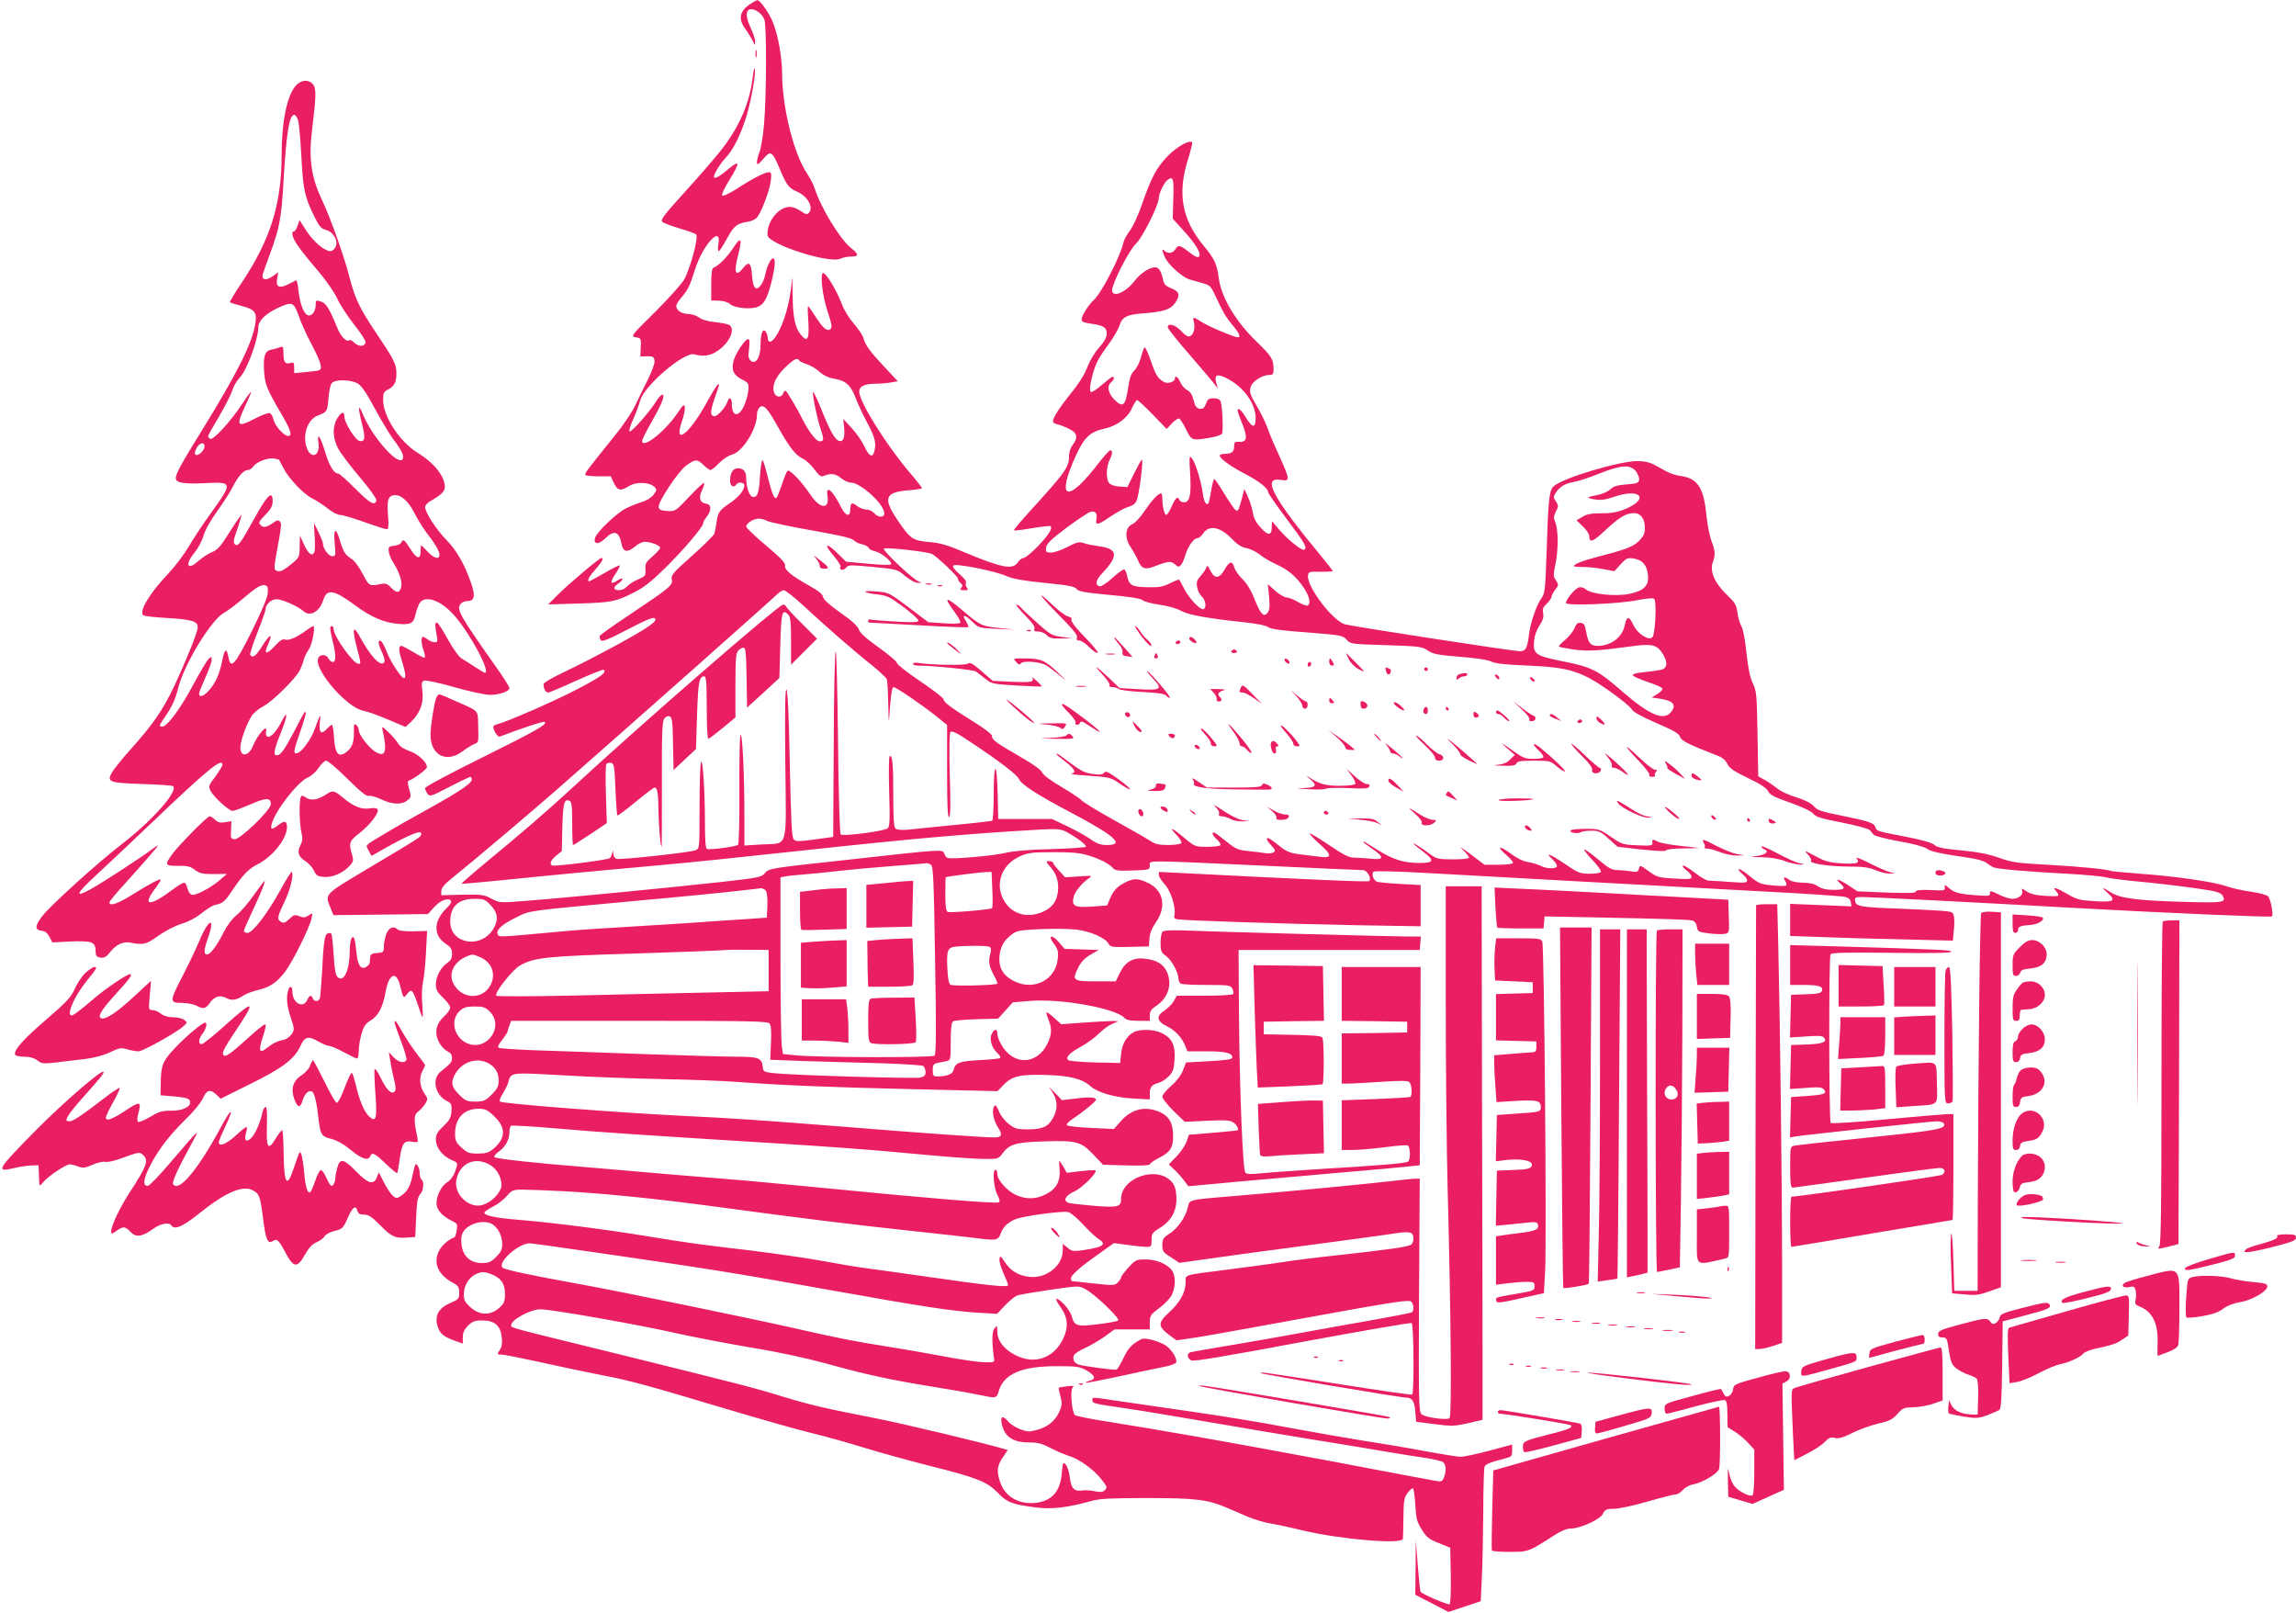 <?xml version="1.0" standalone="no"?>
<!DOCTYPE svg PUBLIC "-//W3C//DTD SVG 20010904//EN"
 "http://www.w3.org/TR/2001/REC-SVG-20010904/DTD/svg10.dtd">
<svg version="1.0" xmlns="http://www.w3.org/2000/svg"
 width="1280pt" height="899pt" viewBox="0 0 1280 899"
 preserveAspectRatio="xMidYMid meet">
<g transform="translate(0,899) scale(0.1,-0.1)"
fill="#e91e63" stroke="none">
<path d="M4185 8969 c-62 -39 -71 -84 -30 -140 14 -19 31 -47 40 -64 13 -28
14 -29 15 -6 0 13 -12 48 -26 78 -28 60 -28 96 -1 101 25 5 66 -24 78 -56 14
-35 12 -439 -2 -590 -6 -64 -17 -132 -25 -150 -8 -19 -14 -44 -14 -56 1 -18 6
-15 35 18 41 49 50 44 90 -51 40 -96 52 -111 100 -132 59 -26 93 -89 63 -119
-8 -8 -18 -7 -38 8 -14 10 -38 22 -52 25 -65 16 -145 -74 -139 -156 4 -50 343
-160 406 -131 14 7 41 12 60 12 44 0 44 12 0 47 -62 49 -169 225 -204 335 -7
20 -24 54 -38 75 -78 113 -142 370 -143 568 -1 87 -21 202 -49 275 -19 52 -74
131 -89 129 -4 0 -20 -9 -37 -20z"/>
<path d="M4212 8690 c0 -19 2 -27 5 -17 2 9 2 25 0 35 -3 9 -5 1 -5 -18z"/>
<path d="M4197 8565 c-15 -140 -70 -271 -166 -398 -31 -41 -123 -148 -204
-237 -122 -134 -146 -165 -135 -176 7 -7 50 -24 96 -37 45 -13 87 -28 93 -34
15 -15 -34 -194 -68 -253 -15 -25 -88 -106 -162 -180 -135 -133 -136 -135
-106 -140 29 -5 30 -7 27 -56 l-2 -51 37 1 c33 1 38 -2 42 -24 2 -15 -13 -56
-37 -105 -22 -44 -54 -109 -71 -145 -16 -36 -69 -114 -118 -174 -155 -192
-166 -206 -159 -214 4 -4 38 -7 74 -7 l67 0 17 -37 c21 -43 37 -47 85 -17 40
25 114 22 141 -5 15 -14 14 -18 -4 -43 -13 -17 -38 -33 -65 -41 -24 -7 -64
-23 -88 -35 -52 -25 -165 -133 -174 -166 -9 -36 20 -38 57 -2 50 49 78 39 91
-31 9 -46 33 -50 77 -13 16 14 40 25 52 25 34 0 86 -20 86 -33 0 -7 -19 -28
-42 -48 -37 -32 -42 -41 -40 -73 3 -34 0 -38 -40 -55 -24 -10 -52 -28 -62 -40
-20 -22 -60 -28 -71 -11 -3 5 6 17 20 26 14 9 25 21 25 26 0 6 -11 3 -25 -6
-44 -29 -48 -14 -10 41 13 20 22 39 20 41 -3 3 -41 -16 -85 -42 -44 -25 -82
-46 -85 -46 -15 0 -1 27 35 67 38 43 48 63 33 63 -11 0 -187 -148 -242 -204
l-55 -55 170 5 c185 6 206 10 309 62 51 25 97 61 168 131 103 100 217 234 217
254 0 7 9 23 20 37 27 34 26 68 -1 72 -37 5 -46 32 -26 74 10 20 15 39 12 42
-3 3 -40 -31 -83 -77 -77 -82 -78 -82 -122 -79 -36 2 -46 7 -48 23 -4 27 109
197 151 228 52 39 64 39 97 7 17 -17 35 -30 41 -30 5 0 27 17 48 39 21 21 52
42 69 46 60 13 142 143 142 224 0 16 7 34 15 41 22 18 43 -4 100 -106 67 -119
99 -160 138 -179 19 -9 49 -36 67 -61 24 -33 37 -43 49 -38 42 18 68 15 98
-10 17 -14 42 -26 56 -26 55 0 187 -121 187 -171 0 -26 -35 -25 -57 1 -10 11
-29 20 -44 20 -14 0 -38 9 -51 20 -29 23 -38 18 -38 -22 0 -42 -26 -35 -51 15
-48 95 -86 127 -76 64 13 -79 -42 -75 -96 7 -46 69 -113 140 -126 132 -5 -3
-19 -37 -31 -74 -13 -37 -26 -71 -30 -75 -12 -14 -25 16 -50 115 -13 54 -26
95 -30 93 -4 -2 -10 -42 -13 -87 -6 -97 -13 -118 -38 -118 -20 0 -39 51 -39
106 0 36 -16 54 -47 54 -26 0 -43 -27 -43 -69 0 -31 21 -43 35 -21 10 16 45
12 45 -5 0 -27 -31 -65 -79 -98 -60 -40 -69 -53 -76 -107 -4 -25 -9 -53 -12
-63 -2 -10 -58 -65 -124 -124 -109 -97 -119 -109 -114 -133 7 -32 -7 -44 -248
-205 -83 -55 -152 -105 -154 -110 -1 -6 1 -16 6 -23 6 -11 40 2 149 59 106 55
144 71 153 62 8 -8 0 -19 -32 -42 -57 -42 -307 -177 -462 -251 -76 -36 -127
-65 -127 -74 0 -25 12 -46 26 -46 7 0 78 30 159 67 80 36 148 63 151 60 16
-16 -14 -38 -139 -104 -125 -66 -394 -184 -452 -199 -14 -3 -25 -10 -25 -15 0
-20 25 -59 35 -55 132 50 247 88 252 82 14 -14 -42 -46 -354 -201 -176 -87
-313 -160 -313 -168 0 -7 6 -21 13 -31 13 -18 20 -15 123 38 59 31 112 56 116
56 4 0 8 -7 8 -15 0 -21 -62 -63 -239 -162 -86 -47 -190 -106 -231 -131 -135
-81 -122 -68 -105 -103 l16 -30 52 30 c166 94 235 121 225 89 -5 -15 -1 -13
-293 -187 -254 -151 -245 -143 -211 -225 l15 -37 264 3 263 3 32 36 c34 39 78
57 95 40 7 -7 -1 -22 -26 -46 -70 -68 -72 -149 -4 -194 30 -20 37 -30 37 -57
0 -25 -7 -38 -25 -50 -36 -24 -65 -76 -65 -119 0 -31 7 -45 40 -76 22 -21 40
-46 40 -55 0 -10 -15 -32 -34 -49 -45 -41 -55 -90 -30 -142 11 -21 31 -44 46
-51 19 -9 28 -21 28 -38 0 -24 -7 -32 -63 -77 -52 -41 -32 -131 36 -165 23
-11 26 -18 24 -56 -3 -36 -10 -50 -45 -83 -34 -32 -42 -47 -42 -76 0 -43 37
-91 86 -112 38 -16 39 -16 20 -68 -8 -23 -25 -46 -43 -57 -36 -21 -67 -91 -58
-130 7 -32 35 -60 84 -85 31 -15 33 -19 27 -53 -3 -20 -9 -38 -13 -39 -33 -11
-72 -47 -87 -78 -32 -68 -2 -132 82 -177 27 -14 32 -23 32 -53 0 -34 -3 -38
-50 -58 -64 -27 -88 -70 -71 -128 13 -43 34 -60 99 -83 l42 -15 0 35 c0 26 8
43 29 65 25 24 38 29 80 29 68 0 101 -28 108 -93 4 -34 1 -54 -11 -72 -16 -24
-16 -25 9 -25 14 0 114 -20 223 -44 108 -24 260 -56 337 -71 159 -30 256 -57
720 -196 182 -54 386 -112 455 -128 69 -17 197 -52 286 -80 88 -27 251 -72
361 -100 272 -68 326 -90 385 -151 53 -55 80 -65 210 -82 91 -12 178 -2 318
37 42 12 110 15 305 15 269 0 336 -8 442 -53 32 -14 87 -37 121 -52 35 -15 92
-31 125 -37 34 -5 116 -23 182 -39 205 -49 553 -79 556 -46 1 6 2 60 3 119 1
92 4 110 22 135 12 15 25 28 30 28 5 0 11 -40 14 -90 4 -78 9 -97 36 -140 26
-43 39 -54 95 -76 l64 -26 3 -153 c1 -84 -1 -157 -6 -162 -6 -6 -145 52 -162
69 -3 2 -10 68 -16 146 l-11 142 -1 -152 -2 -152 93 -48 92 -48 90 30 90 30 6
130 c4 72 7 237 8 367 0 130 4 243 7 252 6 15 29 25 112 46 39 10 42 13 42 44
l0 34 -127 -34 c-71 -19 -142 -34 -160 -34 -17 0 -103 14 -191 30 -89 17 -248
44 -354 60 -106 17 -299 51 -428 75 -129 25 -361 63 -515 85 -154 22 -340 49
-414 60 -159 24 -151 24 -151 5 0 -17 5 -19 185 -45 77 -11 282 -45 455 -75
173 -30 441 -75 595 -100 154 -25 334 -54 400 -66 66 -11 162 -27 213 -34 51
-7 99 -19 107 -25 17 -14 19 -48 5 -85 -9 -23 -13 -25 -47 -19 -21 3 -274 51
-563 106 -289 54 -628 116 -755 138 -126 22 -255 44 -285 49 -30 5 -131 22
-225 37 -93 14 -175 31 -182 36 -17 14 -28 135 -14 152 10 12 5 13 -31 9 -24
-3 -44 -7 -46 -8 -1 -1 3 -23 10 -48 10 -40 9 -51 -7 -87 -23 -51 -65 -85
-127 -101 -39 -11 -52 -10 -92 5 -25 10 -54 28 -65 42 -28 35 -45 31 -37 -8
14 -75 61 -108 152 -108 50 0 73 -6 120 -31 33 -17 80 -37 106 -45 55 -17 134
-74 177 -128 35 -44 36 -49 17 -65 -9 -8 -26 -9 -53 -3 -22 5 -54 7 -71 4 -44
-6 -60 11 -68 74 -3 30 -14 62 -23 71 -15 15 -16 12 -22 -51 -8 -98 -54 -150
-139 -162 -99 -13 -179 33 -206 120 -19 60 -15 87 20 138 l24 36 -21 6 c-144
41 -573 143 -717 171 -282 55 -363 74 -515 120 -158 49 -221 65 -928 240 -623
153 -587 143 -587 159 0 30 107 88 164 88 60 0 550 -86 750 -132 94 -21 281
-57 416 -80 155 -25 311 -59 426 -90 217 -61 356 -91 597 -130 100 -16 215
-36 255 -45 98 -20 97 -21 111 24 28 93 127 136 321 136 114 0 129 -2 168 -24
48 -28 54 -48 17 -57 -14 -4 -24 -8 -21 -11 2 -2 87 14 188 36 100 22 212 45
246 52 35 6 66 18 69 25 7 19 -23 70 -56 93 -16 12 -52 26 -80 33 -47 11 -52
10 -90 -15 -29 -19 -48 -44 -68 -87 -15 -33 -33 -61 -38 -64 -12 -4 -180 18
-212 28 -24 8 -35 29 -26 52 3 8 30 26 59 39 30 13 79 42 111 64 l56 41 99 0
98 0 0 40 c0 36 4 43 53 79 30 22 61 55 70 74 21 44 22 106 1 135 -25 36 -87
62 -147 62 -52 0 -57 -2 -96 -45 -22 -24 -41 -49 -41 -55 0 -5 -8 -18 -18 -28
-17 -17 -26 -18 -133 -6 -63 7 -117 13 -121 13 -5 1 -8 7 -8 14 0 19 53 66
153 136 l87 62 76 -10 c41 -6 89 -11 105 -11 27 0 29 3 29 39 0 35 4 41 48 68
66 41 96 102 90 179 -3 39 -11 61 -28 79 -83 89 -280 20 -280 -98 0 -44 -17
-49 -153 -38 -68 6 -132 13 -141 17 -31 12 -17 40 32 62 44 20 131 106 119
118 -3 3 -40 1 -82 -4 l-78 -9 -19 34 c-11 18 -21 33 -23 33 -1 0 0 -21 2 -48
6 -65 -19 -111 -77 -139 -53 -28 -111 -29 -165 -4 -50 22 -105 84 -105 116 0
14 -4 25 -10 25 -18 0 -11 -99 10 -139 14 -29 16 -40 7 -43 -20 -8 -414 25
-992 82 -220 21 -438 42 -485 45 -47 4 -211 17 -365 30 -154 14 -363 31 -465
40 -275 22 -494 46 -503 55 -5 4 5 17 22 30 38 26 61 68 61 109 0 16 4 32 9
36 6 3 115 -3 243 -14 235 -21 512 -39 1268 -86 228 -14 510 -35 625 -46 297
-28 440 -39 516 -39 61 0 67 2 87 30 40 53 72 63 233 68 181 6 206 -1 276 -75
l52 -55 130 -4 c81 -2 131 0 131 6 0 5 22 21 49 35 65 32 81 57 81 123 0 70
-21 109 -73 133 -83 37 -160 18 -222 -54 l-35 -40 -126 6 c-70 3 -131 10 -136
15 -5 5 9 20 34 37 58 38 128 96 128 105 0 14 -35 17 -112 7 l-78 -9 -42 44
c-24 24 -36 35 -27 24 43 -54 50 -105 24 -159 -27 -55 -61 -72 -141 -72 -63 0
-75 3 -109 29 -21 16 -45 46 -54 67 -18 44 -26 48 -34 19 -6 -25 6 -73 28
-106 26 -40 20 -54 -23 -54 -55 0 -414 25 -842 60 -470 37 -616 47 -885 60
-366 18 -1015 68 -1028 80 -5 4 3 25 17 46 13 22 28 51 31 66 13 51 14 51 307
34 150 -9 401 -18 558 -21 157 -3 344 -10 415 -16 242 -18 499 -29 973 -40
l473 -11 35 36 c47 49 94 59 244 54 127 -4 195 -22 240 -63 38 -34 134 -62
233 -68 l97 -5 0 33 c0 36 12 50 51 60 15 4 39 20 55 36 23 24 29 40 32 93 5
79 -13 118 -68 146 -44 23 -122 26 -159 7 -39 -20 -65 -64 -71 -120 l-5 -52
-140 3 c-77 2 -144 8 -150 13 -16 16 7 40 71 75 32 17 77 50 99 72 22 22 56
47 75 55 l35 15 -35 1 c-19 0 -91 -4 -160 -9 l-124 -9 -39 35 c-21 20 -41 34
-43 31 -2 -2 3 -20 11 -40 21 -50 19 -85 -7 -137 -59 -117 -190 -119 -255 -4
-13 21 -23 49 -23 62 0 28 -16 29 -30 1 -16 -28 -3 -77 28 -106 14 -13 22 -26
18 -30 -3 -4 -55 -9 -115 -12 -113 -6 -135 -14 -145 -55 -6 -24 -38 -36 -92
-36 -21 0 -24 5 -24 35 0 29 4 35 25 40 14 3 36 7 50 10 25 5 25 7 25 109 0
71 4 106 13 113 6 5 66 10 131 12 l120 3 41 45 41 46 98 8 c172 14 481 -42
526 -96 9 -10 32 -15 76 -15 l64 0 0 30 c0 23 8 35 38 55 66 44 89 122 56 191
-19 40 -55 62 -117 70 -67 9 -111 -14 -142 -75 l-25 -51 -99 0 c-142 0 -146 3
-110 77 15 30 35 52 67 71 l47 27 -95 3 -95 3 -31 36 c-40 47 -65 41 -29 -7
22 -29 26 -43 22 -83 -10 -117 -131 -181 -241 -127 -63 30 -90 76 -84 141 5
53 26 90 72 123 23 18 47 22 154 27 70 3 159 2 199 -2 79 -9 165 -46 183 -79
10 -19 19 -20 118 -18 l107 3 3 44 c2 29 14 59 38 93 59 87 39 179 -49 218
-53 25 -78 25 -125 1 -45 -23 -65 -45 -85 -92 l-15 -36 -83 -6 c-98 -7 -115 2
-104 52 6 31 50 83 90 109 17 11 8 12 -59 7 l-78 -5 -34 37 c-19 20 -34 41
-34 45 0 4 -9 8 -21 8 -20 0 -19 -2 9 -35 34 -38 47 -87 39 -142 -9 -51 -33
-82 -80 -104 -85 -38 -168 -18 -214 52 -61 92 -24 207 81 255 47 21 67 24 187
24 97 1 149 -4 189 -16 68 -20 120 -46 142 -70 14 -17 29 -19 112 -16 94 3 96
4 96 28 0 30 -46 30 630 -1 294 -14 545 -25 558 -25 24 0 50 -46 35 -61 -6 -6
-292 6 -1170 51 -2 0 -3 -7 -3 -16 0 -9 15 -34 34 -54 35 -39 63 -131 53 -171
-4 -14 1 -20 16 -23 34 -7 591 -25 995 -33 l362 -6 0 115 0 115 -113 6 c-62 3
-120 9 -130 12 -20 8 -33 43 -20 56 5 5 121 3 278 -6 373 -21 1470 -81 1935
-106 212 -11 399 -24 415 -28 21 -5 31 -14 33 -30 l4 -23 -171 7 -171 7 0 -89
0 -90 173 -6 c94 -4 298 -10 453 -13 l281 -7 5 54 c4 30 4 66 1 81 -5 25 -9
27 -77 32 -39 3 -149 8 -243 12 -199 7 -227 12 -231 42 -3 20 1 22 40 22 47 0
622 -29 1168 -60 546 -30 1109 -54 1116 -48 9 10 -7 98 -22 112 -7 8 -50 19
-96 26 -46 6 -108 20 -138 31 -71 24 -283 55 -480 69 -85 7 -157 13 -160 15
-15 9 -184 26 -356 35 -170 9 -201 14 -270 39 -57 20 -115 32 -209 41 -99 9
-135 16 -150 30 -13 12 -69 28 -155 45 -171 33 -168 32 -175 55 -7 23 -37 33
-195 65 -105 21 -129 29 -148 51 -15 17 -50 35 -98 50 -41 12 -88 34 -104 48
-17 13 -48 35 -69 47 l-39 22 -4 236 c-4 220 -5 239 -27 284 -15 33 -26 84
-35 170 -7 73 -19 132 -28 147 -9 14 -18 47 -22 75 -5 43 -13 55 -59 100 -67
63 -96 130 -79 179 16 44 15 63 -7 121 -10 28 -24 96 -29 153 -15 145 -50 197
-143 209 -24 3 -61 15 -82 27 -21 12 -53 29 -70 38 -20 11 -53 18 -88 18 -103
0 -419 -95 -468 -141 -24 -23 -30 -73 -39 -369 -7 -208 -9 -227 -29 -255 -28
-38 -63 -143 -70 -209 -8 -67 -18 -86 -49 -86 -36 0 -932 138 -976 150 -69 20
-215 212 -206 273 3 20 8 22 71 20 37 0 67 1 67 4 0 2 -28 39 -62 80 -275 332
-335 446 -228 428 53 -9 52 1 -6 129 -26 56 -55 124 -65 153 -10 29 -35 83
-57 120 -45 77 -49 89 -38 120 9 28 65 63 100 63 23 0 26 4 26 36 0 50 -12 70
-94 149 -119 115 -198 249 -212 357 -9 75 -25 108 -85 180 -121 146 -147 292
-84 486 14 46 24 86 21 89 -15 15 -87 -26 -137 -78 -63 -65 -92 -121 -145
-275 -20 -57 -50 -121 -66 -141 -15 -20 -31 -48 -34 -62 -17 -78 -120 -279
-165 -322 -33 -31 -69 -88 -69 -110 0 -12 13 -18 52 -23 70 -10 88 -21 88 -56
0 -20 -13 -44 -43 -78 -25 -27 -52 -74 -65 -108 -14 -38 -46 -91 -91 -145 -66
-83 -101 -137 -101 -158 0 -6 12 -14 28 -17 15 -4 44 -15 65 -26 43 -21 48
-48 17 -88 -11 -14 -20 -40 -20 -58 0 -67 -15 -88 -228 -322 -46 -51 -82 -94
-79 -96 2 -3 48 3 101 12 54 9 100 14 103 11 12 -13 -12 -50 -71 -112 -35 -36
-71 -65 -79 -65 -9 0 -24 -11 -33 -25 -28 -42 -89 -31 -298 57 -94 40 -136 52
-197 57 -92 8 -105 17 -180 129 -77 116 -64 149 65 159 42 3 76 9 76 12 0 4
-34 47 -76 96 -130 155 -274 387 -274 442 0 29 27 43 87 44 26 0 66 3 88 7
l40 7 -70 75 c-84 89 -111 126 -121 164 -3 15 -28 52 -54 82 -27 31 -56 78
-68 112 -26 69 -82 164 -101 170 -22 7 -7 -128 25 -221 20 -59 24 -81 15 -90
-17 -17 -40 1 -76 55 -16 25 -36 54 -43 64 -10 16 -11 3 -6 -72 7 -106 -4
-126 -42 -79 -32 40 -44 98 -45 217 l-2 103 -8 -70 c-15 -115 -55 -230 -97
-277 -17 -20 -32 -15 -32 10 0 9 -5 24 -10 32 -16 25 -30 -7 -30 -71 0 -70
-26 -113 -54 -90 -14 12 -16 24 -10 68 4 36 3 53 -5 53 -17 0 -70 -79 -81
-120 -14 -51 -1 -81 46 -105 37 -19 39 -23 36 -60 -2 -22 -12 -59 -22 -83 -31
-70 -70 -67 -70 6 0 36 -15 43 -25 12 -9 -29 -54 -80 -71 -80 -26 0 -26 26 0
100 29 83 29 83 17 75 -6 -3 -34 -49 -63 -102 -95 -173 -184 -240 -137 -104
11 31 18 67 17 80 -3 21 -8 17 -42 -33 -71 -104 -196 -201 -196 -153 0 7 24
55 54 108 56 98 76 149 58 149 -6 0 -21 -17 -34 -37 -35 -57 -138 -174 -148
-168 -5 3 4 33 20 68 15 34 33 81 39 105 22 82 245 272 301 257 50 -14 89 -9
130 19 65 43 100 118 68 143 -7 6 -42 13 -78 17 -41 4 -75 13 -92 26 -15 11
-43 20 -62 20 -36 0 -66 21 -66 45 0 8 13 29 29 47 37 44 46 62 76 157 44 138
149 251 130 140 -4 -21 -3 -39 2 -39 4 0 25 32 46 71 40 72 54 83 120 94 23 4
43 15 52 29 27 41 66 148 72 197 5 41 3 49 -11 49 -22 0 -94 -37 -181 -94 -40
-25 -74 -41 -79 -36 -5 5 12 40 38 83 66 107 63 121 -13 57 -42 -36 -71 -50
-71 -35 0 16 36 74 65 105 44 45 88 137 119 241 27 96 50 226 44 255 -2 10 -7
-8 -11 -41z m2344 -683 l-3 -111 59 -65 c70 -76 102 -131 87 -146 -7 -7 -24 0
-55 25 -51 40 -60 42 -77 15 -14 -22 -42 -26 -60 -8 -16 16 -15 5 2 -35 17
-41 97 -113 139 -125 18 -5 51 -15 74 -21 37 -10 44 -17 68 -69 45 -95 56
-115 96 -164 39 -46 48 -68 29 -68 -19 0 -166 62 -202 86 -47 30 -50 30 -42
-1 8 -34 -2 -71 -22 -79 -12 -5 -27 5 -49 29 -33 35 -75 47 -75 21 0 -7 51
-72 113 -143 61 -71 124 -144 139 -163 l27 -35 -9 33 c-12 44 7 51 62 22 91
-47 158 -139 158 -219 0 -58 -16 -59 -52 -2 -29 48 -48 64 -48 41 0 -5 12 -40
27 -76 30 -75 24 -100 -21 -97 -22 2 -26 -2 -26 -27 0 -29 -15 -40 -56 -40
-13 0 -24 -4 -24 -9 0 -17 60 -60 140 -102 78 -40 130 -81 130 -103 0 -6 47
-74 105 -151 102 -136 114 -158 96 -169 -12 -8 -90 54 -139 111 l-41 48 -1
-32 c0 -49 -19 -51 -60 -6 -26 27 -40 53 -45 83 -4 24 -16 65 -28 90 l-20 45
-12 -48 c-21 -76 -23 -81 -39 -68 -7 6 -35 47 -62 91 -26 44 -51 80 -55 80 -3
0 -11 -30 -17 -66 -6 -37 -13 -68 -16 -71 -12 -12 -25 12 -31 60 -10 69 -40
167 -60 192 -15 18 -16 12 -10 -85 7 -118 -2 -160 -35 -160 -11 0 -23 7 -26
15 -9 22 -21 10 -43 -40 -11 -25 -24 -45 -29 -45 -11 0 -22 48 -22 91 0 16 -3
29 -7 29 -17 -1 -51 -38 -92 -98 -23 -35 -53 -67 -65 -72 -43 -16 -49 -77 -12
-131 13 -19 31 -52 40 -72 20 -48 39 -55 95 -33 74 29 90 30 112 10 17 -15 21
-16 33 -3 7 8 18 33 24 55 14 47 47 94 67 94 8 0 22 11 31 25 34 51 96 40 162
-29 29 -30 53 -46 79 -51 21 -3 55 -20 76 -36 20 -17 62 -41 91 -54 66 -29
115 -71 155 -132 31 -47 40 -87 21 -98 -5 -3 -29 5 -53 19 -24 15 -53 26 -65
26 -12 0 -40 17 -63 37 l-41 37 7 -70 c5 -53 3 -74 -8 -89 -21 -28 -40 -9 -74
78 -18 46 -42 85 -66 109 -21 20 -42 50 -46 65 -10 39 -28 35 -54 -12 -29 -51
-56 -53 -79 -6 -15 30 -18 32 -24 15 -4 -10 -18 -31 -32 -46 -20 -22 -23 -33
-18 -61 3 -19 15 -42 26 -52 21 -19 27 -60 11 -70 -16 -9 -75 51 -106 107 -15
29 -29 55 -31 57 -2 2 -25 -7 -51 -20 -40 -20 -62 -24 -128 -22 -86 2 -101 10
-112 66 -3 15 -10 30 -15 33 -4 3 -34 -18 -65 -46 -30 -28 -63 -50 -72 -48
-28 6 -23 35 15 74 91 97 86 135 -18 149 -29 4 -67 11 -84 17 -28 10 -39 7
-92 -20 -34 -18 -75 -32 -92 -32 -28 0 -31 3 -28 27 2 22 26 45 113 111 61 45
121 85 134 89 28 7 40 -9 33 -43 -6 -34 9 -31 79 17 33 22 74 45 92 51 48 16
54 23 65 86 16 85 25 188 17 180 -5 -4 -24 -40 -44 -80 l-36 -73 -45 3 c-27 2
-50 10 -57 20 -18 22 -16 91 2 126 17 33 19 56 5 56 -6 0 -31 -28 -58 -62
-181 -239 -250 -220 -132 37 44 96 79 129 154 145 72 15 132 59 157 116 11 24
24 44 28 44 5 0 44 -36 87 -80 l78 -81 29 31 c16 17 34 29 40 27 7 -2 24 -29
39 -60 31 -63 31 -64 132 -47 33 5 63 15 68 22 9 13 3 155 -8 183 -4 9 -19 15
-38 15 -26 0 -34 -5 -43 -31 -9 -24 -17 -30 -35 -27 -18 2 -25 13 -34 47 -7
30 -18 47 -36 57 -14 7 -31 27 -38 44 -12 28 -30 41 -30 20 0 -18 -39 -31 -59
-20 -36 19 -49 40 -76 121 -15 44 -31 77 -35 72 -4 -4 -13 -30 -20 -58 -8 -27
-24 -59 -37 -71 -17 -16 -26 -40 -34 -97 -15 -99 -28 -111 -74 -67 -38 37 -46
78 -20 100 16 13 20 30 7 30 -4 0 -31 -21 -60 -46 -32 -28 -57 -43 -62 -38
-12 12 13 122 39 172 11 21 39 64 64 97 24 33 50 77 57 98 16 51 41 64 140 71
109 9 145 21 170 56 31 43 26 65 -20 83 -29 11 -41 22 -45 44 -12 53 -24 73
-46 73 -31 0 -82 -34 -114 -76 -51 -66 -125 -96 -125 -51 0 38 96 225 134 260
34 31 126 215 126 251 0 26 29 88 48 102 32 25 37 10 33 -104z m-2086 -901 c3
-5 22 -15 43 -21 20 -7 48 -23 62 -35 33 -30 57 -41 105 -49 52 -10 80 -37
105 -104 11 -30 41 -93 65 -139 44 -82 51 -114 39 -160 -10 -37 -29 -27 -55
29 -13 28 -45 74 -71 102 l-47 51 5 -50 c5 -55 -5 -81 -30 -72 -23 9 -50 58
-97 175 -23 56 -44 101 -46 98 -7 -6 24 -158 43 -210 18 -55 18 -66 -6 -66
-20 0 -61 53 -100 130 -12 25 -38 72 -58 104 -32 54 -36 57 -44 37 -13 -36
-52 -25 -56 17 -4 39 23 86 78 136 41 37 55 43 65 27z m4665 -618 c11 -15 20
-36 18 -47 -3 -18 -12 -22 -70 -26 -51 -4 -72 -10 -90 -27 -13 -13 -45 -27
-72 -32 -63 -12 -66 -17 -13 -25 33 -5 60 -1 103 14 155 54 204 -14 53 -72
-37 -14 -76 -20 -125 -19 -53 0 -78 -5 -103 -20 l-32 -19 35 -34 c20 -18 36
-43 36 -54 0 -40 20 -33 88 31 78 73 117 97 161 97 38 0 61 -31 61 -83 0 -31
-7 -46 -33 -72 -34 -34 -69 -47 -254 -95 -45 -12 -90 -28 -100 -36 -16 -12
-12 -13 36 -14 29 0 82 -5 118 -12 l63 -12 35 39 c32 34 39 37 72 32 50 -8 74
-36 80 -90 7 -61 -21 -90 -103 -107 -74 -16 -214 -2 -243 25 -12 10 -27 14
-39 11 -22 -7 -72 -67 -72 -87 0 -17 290 -6 399 16 54 10 87 13 93 7 15 -15 6
-198 -10 -214 -21 -21 -83 19 -107 70 -23 50 -37 49 -47 -3 -14 -68 -77 -115
-152 -115 -40 0 -53 17 -64 83 -6 33 -12 43 -29 45 -17 3 -26 -5 -36 -31 -8
-18 -32 -48 -53 -65 -21 -17 -36 -34 -33 -36 3 -3 39 -10 80 -16 78 -11 135
-8 313 16 125 18 153 12 186 -41 25 -40 26 -71 3 -84 -10 -5 -53 -12 -96 -16
-50 -5 -77 -11 -74 -19 2 -6 39 -22 82 -37 43 -14 80 -30 83 -37 2 -6 -11 -20
-28 -30 l-31 -20 48 -7 c73 -11 92 -37 56 -77 -41 -46 -119 -12 -267 116 -137
120 -173 138 -329 169 -156 31 -171 41 -165 112 3 33 14 64 31 89 19 29 24 47
20 68 -5 24 0 35 21 54 14 14 26 31 26 38 0 7 9 25 20 39 20 25 20 28 4 52
-15 23 -15 32 -3 88 17 79 17 193 0 234 -11 26 -10 36 3 62 15 28 15 33 0 56
-15 23 -15 27 0 50 22 33 53 51 101 59 22 3 85 24 140 46 123 49 174 52 205
13z m-4842 -277 c15 -7 126 -31 246 -52 154 -27 224 -43 235 -55 9 -9 30 -20
48 -23 17 -4 34 -13 36 -20 3 -7 19 -16 36 -19 34 -7 100 -61 88 -73 -4 -4
-62 -3 -129 4 l-121 11 -47 46 c-64 63 -81 56 -25 -10 26 -30 44 -59 41 -64
-12 -18 17 -24 30 -6 13 17 21 17 150 5 135 -13 136 -13 182 -52 29 -23 56
-38 72 -37 20 1 21 2 5 6 -30 8 -207 175 -197 185 9 9 245 -17 268 -30 31 -17
144 -125 144 -136 0 -8 7 -19 15 -26 12 -10 13 -16 4 -26 -9 -11 -6 -14 16
-14 23 0 25 2 15 15 -6 8 -9 19 -5 26 5 7 -10 27 -36 49 -29 25 -41 42 -34 48
13 13 235 -31 296 -59 34 -15 92 -26 213 -38 133 -13 168 -20 178 -34 11 -14
45 -20 183 -33 113 -10 175 -20 186 -30 8 -7 51 -19 95 -25 45 -6 96 -21 119
-34 41 -23 148 -42 365 -65 62 -7 111 -17 121 -26 11 -10 74 -19 215 -29 190
-15 200 -17 221 -40 22 -25 25 -25 220 -31 186 -6 200 -8 233 -30 30 -20 56
-25 180 -35 90 -7 156 -17 175 -27 22 -11 79 -17 206 -22 227 -10 293 -30 454
-143 60 -43 115 -87 121 -100 8 -15 53 -40 138 -77 98 -42 128 -60 132 -77 6
-21 46 -42 199 -101 36 -13 54 -27 65 -50 12 -24 36 -41 115 -79 70 -33 104
-56 112 -73 9 -20 34 -33 123 -64 70 -25 116 -47 128 -61 14 -18 43 -27 161
-50 79 -16 148 -34 155 -42 6 -7 16 -19 22 -26 6 -7 69 -23 140 -36 76 -13
140 -30 155 -41 24 -17 75 -28 239 -52 42 -6 84 -18 95 -28 11 -9 29 -20 40
-25 25 -9 180 -23 405 -35 96 -5 193 -14 215 -19 22 -6 90 -15 150 -21 144
-13 343 -37 428 -52 48 -8 71 -17 78 -30 21 -39 5 -41 -210 -35 -264 7 -364
20 -413 53 -50 32 -56 30 -17 -4 48 -43 33 -52 -74 -45 -81 5 -99 9 -150 39
-65 38 -89 44 -64 16 10 -10 14 -21 11 -25 -3 -3 -38 -3 -78 0 -49 3 -80 11
-100 26 -24 16 -28 17 -23 4 9 -23 -19 -47 -54 -47 -16 0 -51 11 -78 25 -43
21 -48 22 -47 7 1 -14 -7 -17 -44 -14 -116 6 -151 14 -181 39 -27 23 -30 24
-27 7 3 -18 -3 -19 -79 -15 -58 2 -83 0 -83 -9 0 -8 -42 -9 -162 -5 l-163 7
-53 35 c-56 36 -77 40 -42 8 31 -28 24 -35 -37 -35 -41 0 -67 6 -88 20 -21 14
-47 20 -85 20 -32 0 -63 7 -74 15 -28 21 -38 19 -24 -5 7 -10 9 -22 6 -26 -4
-3 -39 -3 -78 1 -64 6 -76 11 -126 52 -30 25 -58 42 -61 39 -3 -3 6 -15 20
-27 15 -11 27 -28 27 -36 0 -14 -12 -15 -92 -9 -51 4 -104 7 -117 7 -15 -1
-48 17 -83 45 -33 25 -62 43 -66 39 -4 -4 5 -16 21 -27 15 -11 27 -27 27 -35
0 -14 -13 -15 -95 -10 -89 5 -98 8 -144 41 -47 35 -49 35 -54 15 -5 -19 -11
-21 -44 -16 -21 4 -55 7 -75 7 -31 0 -50 10 -109 60 -40 33 -74 58 -77 55 -3
-2 18 -30 47 -60 29 -30 49 -60 46 -65 -3 -6 -32 -10 -63 -10 -53 0 -64 4
-140 56 -85 57 -112 66 -67 24 14 -13 25 -29 25 -37 0 -17 -57 -17 -92 1 -14
8 -46 17 -70 21 -27 4 -63 22 -96 47 -65 48 -82 42 -24 -8 23 -20 40 -40 36
-45 -3 -5 -40 -9 -82 -9 l-76 0 -81 61 c-48 36 -65 46 -42 25 20 -20 37 -41
37 -46 0 -6 -37 -10 -88 -10 -82 0 -92 2 -128 28 -98 71 -131 84 -44 18 70
-53 66 -66 -17 -66 -86 0 -142 17 -229 70 -38 23 -72 44 -76 47 -5 2 -8 2 -8
0 0 -2 22 -19 50 -38 70 -48 67 -64 -11 -55 -34 3 -77 6 -95 6 -24 0 -60 19
-135 70 -57 38 -105 67 -108 65 -2 -3 21 -28 52 -56 76 -67 76 -84 0 -74 -32
4 -83 10 -114 14 -40 5 -67 15 -94 36 -63 50 -75 58 -82 51 -4 -3 7 -20 23
-37 24 -25 26 -32 14 -40 -8 -5 -27 -7 -42 -5 -15 3 -58 8 -95 12 -62 6 -73
11 -128 55 -33 27 -63 49 -67 49 -15 0 -8 -17 17 -40 13 -12 22 -27 19 -31 -3
-5 -36 -9 -74 -9 -67 0 -69 1 -128 50 -69 58 -91 66 -43 16 18 -19 30 -39 27
-45 -4 -6 -37 -11 -74 -11 -53 0 -73 5 -101 24 -20 13 -110 65 -201 115 -91
51 -172 100 -180 110 -9 10 -60 44 -113 75 -58 34 -102 67 -107 80 -5 14 -52
48 -126 90 -132 76 -154 92 -154 115 -1 9 -45 43 -107 81 -118 73 -163 106
-163 123 -1 7 -59 52 -130 100 -72 48 -130 94 -130 102 0 8 -45 46 -101 86
-69 49 -104 80 -111 100 -6 19 -40 50 -103 94 -61 43 -95 74 -97 88 -2 15 -25
34 -76 62 -99 55 -141 90 -135 113 3 13 -24 42 -106 111 -61 51 -111 99 -111
106 0 17 40 44 68 44 13 1 35 -5 50 -13z m208 -478 c112 -105 275 -247 381
-331 39 -32 74 -65 77 -73 3 -9 7 -73 8 -142 1 -70 3 -104 5 -77 7 115 15 175
24 175 14 0 151 -93 232 -157 l67 -54 0 -260 c0 -185 3 -258 11 -253 8 4 9 74
4 233 -4 136 -2 231 3 240 8 10 32 -1 114 -56 160 -106 258 -181 269 -206 14
-31 103 -88 289 -186 246 -130 303 -181 202 -181 -37 0 -57 7 -93 33 -26 18
-84 50 -130 72 l-84 40 -150 0 -150 0 -3 135 c-4 188 -22 195 -22 8 0 -81 -4
-149 -8 -152 -7 -4 -91 -13 -476 -51 -29 -2 -55 0 -63 6 -10 9 -13 54 -13 188
0 175 -5 225 -20 216 -5 -3 -6 -92 -3 -198 5 -159 3 -194 -8 -204 -20 -16
-250 -46 -262 -34 -6 6 -12 218 -15 515 -3 279 -9 506 -13 506 -5 0 -10 -233
-11 -517 l-3 -518 -103 -14 c-89 -12 -105 -12 -117 0 -11 11 -15 98 -22 423
-5 273 -12 411 -19 413 -7 2 -9 -122 -6 -416 5 -489 20 -438 -133 -448 l-95
-6 0 169 c0 222 -11 455 -21 448 -5 -2 -8 -140 -7 -305 1 -173 -2 -303 -8
-308 -10 -10 -154 -29 -173 -23 -7 2 -11 47 -11 141 0 179 -11 352 -21 345 -5
-3 -9 -113 -9 -245 0 -239 0 -239 -22 -248 -32 -13 -423 -55 -442 -48 -9 4
-17 17 -17 29 -1 21 -2 21 -6 3 -3 -11 -8 -24 -13 -28 -9 -10 -310 -48 -322
-41 -16 10 -8 29 23 55 l31 25 3 133 c4 134 10 159 39 148 13 -5 16 -27 16
-127 0 -66 2 -120 5 -120 3 0 47 28 97 61 l91 61 -5 158 c-3 87 -2 164 2 170
4 7 16 10 26 8 17 -3 20 -17 25 -146 3 -78 8 -144 11 -147 2 -3 48 31 101 75
53 44 101 80 106 80 16 0 21 -30 22 -128 1 -86 13 -223 18 -197 1 6 1 163 1
350 -1 276 2 344 13 359 9 12 20 17 30 13 14 -5 17 -29 19 -153 l3 -146 62 58
63 59 6 190 c6 185 12 215 40 215 11 0 14 -33 14 -176 0 -107 4 -174 10 -172
5 2 41 29 80 61 l70 58 0 179 c0 149 3 181 16 194 8 9 22 16 29 16 12 0 15
-32 17 -167 l3 -167 90 82 90 83 5 181 c5 186 10 206 44 173 13 -14 16 -40 16
-148 l0 -132 72 72 73 73 -85 85 c-47 46 -86 89 -88 95 -2 5 -9 10 -16 10 -25
0 -813 -685 -1186 -1031 -127 -117 -265 -237 -508 -437 -56 -47 -101 -87 -99
-88 1 -1 86 6 187 16 292 30 695 68 945 90 127 11 455 45 730 75 654 71 948
97 1361 121 94 5 116 3 145 -11 60 -31 121 -77 112 -85 -4 -4 -93 -10 -198
-13 -125 -3 -210 -11 -250 -21 -59 -15 -298 -37 -322 -28 -7 2 -15 13 -19 24
-8 25 2 26 -572 -38 -398 -43 -407 -45 -427 -70 -19 -23 -31 -26 -235 -49
-257 -29 -885 -90 -1095 -106 -150 -12 -150 -12 -195 12 -41 22 -56 24 -162
22 l-118 -3 0 24 c0 17 19 39 73 82 104 83 432 361 567 479 473 415 1218 1076
1234 1094 11 11 27 21 36 21 9 0 62 -42 116 -92z m704 -1438 c13 -8 16 -84 23
-531 7 -386 6 -524 -3 -533 -12 -12 -650 -11 -775 2 l-70 7 -7 45 c-3 25 -7
246 -7 492 l0 448 22 4 c12 3 56 8 97 11 41 3 136 12 210 21 74 8 214 21 310
28 96 7 177 14 180 15 3 0 12 -4 20 -9z m342 -137 c3 -54 2 -101 -1 -105 -8
-8 -232 -27 -248 -21 -9 4 -13 33 -13 99 0 52 1 94 3 95 12 4 190 27 218 28
l37 1 4 -97z m-1263 -7 c7 -9 11 -41 9 -83 l-3 -68 -115 -8 c-63 -4 -216 -14
-340 -23 -124 -8 -304 -19 -400 -25 -96 -5 -247 -16 -335 -25 -317 -29 -304
-29 -311 -9 -9 23 30 57 113 96 71 35 47 31 683 90 245 22 492 47 550 54 58 6
112 13 121 14 9 0 22 -5 28 -13z m-1533 -82 c40 -42 44 -82 14 -132 -69 -113
-240 -84 -240 41 0 84 45 127 134 127 54 0 61 -3 92 -36z m2781 -232 c9 -6 10
-17 3 -42 -11 -39 -5 -71 24 -122 11 -20 18 -39 16 -41 -10 -9 -248 -15 -261
-6 -9 5 -15 34 -17 83 -6 105 0 124 41 129 60 7 182 7 194 -1z m-1232 -132 l0
-115 -325 -7 c-179 -4 -518 -11 -755 -17 -236 -5 -434 -6 -438 -1 -14 13 89
144 131 168 80 45 143 52 637 67 259 8 484 17 500 19 17 2 80 3 140 2 l110 -1
0 -115z m-1611 76 c67 -28 93 -94 61 -156 -46 -89 -171 -79 -211 16 -22 52 9
112 71 140 38 17 39 17 79 0z m57 -305 c82 -83 -16 -222 -125 -177 -76 32 -99
134 -41 183 20 18 38 23 81 23 48 0 60 -4 85 -29z m1559 -66 c9 -10 11 -43 8
-109 l-4 -93 186 -7 c102 -3 291 -9 420 -12 131 -4 241 -11 248 -16 6 -6 12
-21 12 -34 0 -17 -7 -25 -27 -30 -28 -8 -718 13 -818 24 -58 7 -60 8 -63 37
-5 48 -24 55 -146 55 -61 0 -298 7 -526 15 -228 8 -498 18 -600 21 -102 4
-191 10 -198 13 -9 5 -5 17 18 45 16 22 30 42 30 47 0 4 4 19 10 33 l10 26
714 0 c621 0 715 -2 726 -15z m-1570 -220 c40 -21 60 -53 60 -98 0 -32 -7 -46
-39 -78 -35 -35 -44 -39 -91 -39 -47 0 -56 4 -91 39 -44 44 -48 70 -19 119 39
64 118 89 180 57z m29 -291 c73 -66 73 -127 1 -188 -26 -21 -42 -26 -86 -26
-48 0 -59 4 -91 33 -31 29 -36 40 -36 78 0 86 48 138 130 139 35 0 50 -6 82
-36z m-42 -265 c42 -16 72 -48 84 -91 8 -33 7 -45 -8 -71 -25 -42 -78 -77
-117 -77 -72 0 -135 74 -122 143 16 83 87 125 163 96z m443 -159 c229 -13 524
-43 840 -86 451 -61 788 -103 1083 -134 158 -17 320 -35 360 -40 124 -16 131
-15 146 25 14 41 50 71 100 85 69 18 250 41 276 34 14 -3 51 -34 83 -69 31
-34 69 -70 85 -80 49 -31 30 -46 -82 -63 -58 -8 -65 -7 -89 13 l-27 22 0 -37
c-1 -86 -93 -158 -186 -147 -63 8 -102 31 -137 82 -24 36 -27 38 -30 17 -2
-12 8 -47 22 -78 14 -31 26 -61 26 -67 0 -14 -101 -4 -460 48 -168 24 -330 46
-360 50 -30 4 -125 20 -211 36 -86 16 -268 42 -405 59 -296 35 -333 40 -574
79 -235 39 -536 77 -710 91 -135 11 -200 24 -200 41 0 5 22 20 48 33 27 14 62
41 78 60 27 32 33 35 89 35 33 0 139 -4 235 -9z m-402 -186 c31 -21 52 -66 52
-110 0 -28 -8 -44 -34 -70 -29 -29 -41 -34 -80 -34 -64 0 -106 38 -113 103 -4
34 -1 54 11 73 32 48 120 69 164 38z m600 -159 c628 -91 756 -112 1247 -200
553 -99 712 -123 857 -132 l107 -6 43 46 c24 25 54 50 68 56 14 5 98 19 186
32 160 23 160 23 196 3 51 -27 193 -163 182 -174 -5 -5 -55 -14 -112 -21 -119
-15 -132 -11 -148 46 -10 35 -63 95 -84 95 -6 0 3 -18 19 -41 45 -61 50 -116
17 -183 -53 -108 -159 -144 -266 -89 -64 33 -100 80 -100 132 -1 34 -1 35 -16
16 -15 -19 -15 -78 -2 -170 3 -18 -2 -20 -57 -18 -33 1 -132 15 -220 32 -88
17 -233 42 -322 56 -178 28 -274 47 -498 98 -208 48 -994 210 -1200 247 -284
51 -429 82 -443 94 -31 29 87 135 151 136 10 0 188 -25 395 -55z m-605 -119
c52 -22 72 -51 72 -108 0 -43 -4 -53 -33 -79 -48 -43 -109 -41 -160 5 -32 30
-37 40 -36 76 2 46 27 88 65 107 31 16 52 16 92 -1z"/>
<path d="M4548 5879 c12 -14 22 -33 22 -42 0 -12 8 -17 26 -17 31 0 26 9 -29
51 -32 26 -37 27 -19 8z"/>
<path d="M5163 5733 c9 -2 23 -2 30 0 6 3 -1 5 -18 5 -16 0 -22 -2 -12 -5z"/>
<path d="M5228 5723 c6 -2 18 -2 25 0 6 3 1 5 -13 5 -14 0 -19 -2 -12 -5z"/>
<path d="M4824 5691 c3 -4 33 -11 66 -14 54 -6 69 -13 145 -69 46 -35 84 -69
85 -76 0 -11 -23 -12 -122 -7 -68 4 -131 9 -140 11 -10 3 -18 1 -18 -5 0 -6 1
-11 3 -11 1 0 125 -7 276 -15 151 -9 276 -13 279 -11 2 3 -3 17 -12 32 -27 41
-9 41 32 1 38 -37 39 -37 138 -42 l99 -4 -87 9 c-94 9 -104 14 -200 96 -96 82
-112 81 -48 -5 22 -29 37 -57 34 -62 -3 -6 -41 -7 -92 -3 l-87 6 -110 83
c-107 81 -112 83 -178 88 -37 4 -65 3 -63 -2z"/>
<path d="M5903 5562 c79 -80 106 -113 101 -125 -4 -12 -1 -17 13 -17 10 0 34
-16 53 -35 19 -19 40 -35 48 -35 8 0 -13 28 -46 63 -78 80 -105 115 -98 126 3
5 -6 12 -20 15 -15 4 -52 32 -84 62 -102 97 -77 57 33 -54z"/>
<path d="M5714 5561 c40 -40 57 -65 53 -75 -5 -12 0 -16 22 -16 15 0 36 -9 46
-20 15 -16 30 -20 79 -19 l61 2 -57 7 c-53 7 -63 13 -136 78 -44 40 -85 78
-92 87 -7 8 -17 15 -23 15 -6 0 15 -27 47 -59z"/>
<path d="M6367 5439 c26 -33 49 -55 51 -49 3 7 -7 22 -21 34 -14 11 -33 33
-42 49 -10 15 -21 27 -26 27 -5 0 12 -27 38 -61z"/>
<path d="M5728 5473 c7 -3 16 -2 19 1 4 3 -2 6 -13 5 -11 0 -14 -3 -6 -6z"/>
<path d="M6215 5430 c4 -8 17 -25 27 -36 11 -12 18 -30 16 -40 -2 -15 4 -20
27 -22 l29 -4 -43 49 c-60 66 -65 71 -56 53z"/>
<path d="M6630 5430 c0 -5 9 -14 20 -20 22 -12 27 -1 8 18 -14 14 -28 16 -28
2z"/>
<path d="M6555 5410 c-3 -5 1 -10 9 -10 9 0 16 5 16 10 0 6 -4 10 -9 10 -6 0
-13 -4 -16 -10z"/>
<path d="M5280 5406 c0 -2 19 -19 43 -37 39 -30 40 -31 17 -5 -24 26 -60 52
-60 42z"/>
<path d="M6865 5360 c-3 -5 3 -10 15 -10 12 0 18 5 15 10 -3 6 -10 10 -15 10
-5 0 -12 -4 -15 -10z"/>
<path d="M6168 5343 c12 -2 32 -2 45 0 12 2 2 4 -23 4 -25 0 -35 -2 -22 -4z"/>
<path d="M6436 5335 c-3 -9 0 -15 9 -15 9 0 12 6 9 15 -4 8 -7 15 -9 15 -2 0
-5 -7 -9 -15z"/>
<path d="M7520 5314 c11 -21 34 -43 56 -55 38 -19 38 -19 -16 36 -30 30 -55
55 -56 55 -1 0 6 -16 16 -36z"/>
<path d="M5665 5300 c13 -15 21 -17 26 -8 11 17 108 10 141 -10 15 -9 51 -37
80 -60 41 -34 37 -29 -16 21 -74 69 -93 77 -195 77 -54 0 -54 0 -36 -20z"/>
<path d="M7162 5309 c2 -7 10 -15 17 -17 8 -3 12 1 9 9 -2 7 -10 15 -17 17 -8
3 -12 -1 -9 -9z"/>
<path d="M7410 5300 c0 -11 7 -20 15 -20 13 0 14 4 5 20 -6 11 -13 20 -15 20
-3 0 -5 -9 -5 -20z"/>
<path d="M5090 5290 c0 -6 12 -10 27 -10 83 0 310 -23 324 -33 9 -7 33 -25 53
-41 35 -28 43 -29 174 -37 75 -4 138 -7 139 -5 2 1 -11 16 -29 32 -17 16 -28
23 -23 15 13 -22 -8 -26 -117 -21 l-104 5 -62 54 c-49 43 -65 51 -76 42 -12
-11 -201 -8 -278 4 -16 3 -28 0 -28 -5z"/>
<path d="M7290 5284 c0 -8 5 -12 10 -9 6 3 10 10 10 16 0 5 -4 9 -10 9 -5 0
-10 -7 -10 -16z"/>
<path d="M6144 5233 c26 -28 45 -56 42 -62 -5 -7 2 -11 16 -11 13 0 29 -5 34
-10 6 -6 66 -14 132 -17 84 -4 126 -10 133 -20 6 -7 16 -13 21 -13 12 0 -110
143 -126 149 -6 2 6 -14 27 -36 63 -66 54 -72 -85 -64 l-97 6 -53 51 c-74 70
-103 88 -44 27z"/>
<path d="M7727 5250 c6 -23 19 -26 26 -6 3 8 -1 17 -9 20 -22 9 -23 8 -17 -14z"/>
<path d="M7940 5260 c0 -5 5 -10 10 -10 6 0 10 5 10 10 0 6 -4 10 -10 10 -5 0
-10 -4 -10 -10z"/>
<path d="M8138 5233 c-10 -2 -18 -12 -18 -21 0 -12 3 -13 12 -4 7 7 20 12 30
12 10 0 18 5 18 10 0 10 -12 11 -42 3z"/>
<path d="M8340 5215 c7 -9 15 -13 17 -11 7 7 -7 26 -19 26 -6 0 -6 -6 2 -15z"/>
<path d="M8530 5212 c0 -12 19 -26 26 -19 2 2 -2 10 -11 17 -9 8 -15 8 -15 2z"/>
<path d="M6003 5163 c15 -2 37 -2 50 0 12 2 0 4 -28 4 -27 0 -38 -2 -22 -4z"/>
<path d="M6916 5154 c-9 -23 -8 -24 12 -24 10 0 38 -14 63 -32 l44 -31 -50 51
c-54 57 -60 60 -69 36z"/>
<path d="M6767 5128 c11 -13 18 -29 16 -35 -3 -7 2 -13 11 -13 19 0 21 11 4
28 -14 14 -3 28 27 35 11 3 -2 5 -29 6 l-49 1 20 -22z"/>
<path d="M7228 5109 c17 -19 32 -43 32 -52 0 -9 7 -17 15 -17 8 0 15 9 15 20
0 11 -4 20 -10 20 -5 0 -26 14 -47 32 l-38 32 33 -35z"/>
<path d="M5645 5055 c63 -59 114 -99 120 -94 4 4 -113 104 -149 127 -12 7 2
-8 29 -33z"/>
<path d="M7410 5085 c0 -8 7 -15 16 -15 14 0 14 3 4 15 -7 8 -14 15 -16 15 -2
0 -4 -7 -4 -15z"/>
<path d="M7585 5064 c0 -16 6 -24 16 -24 26 0 30 26 6 37 -19 9 -22 7 -22 -13z"/>
<path d="M7770 5072 c0 -10 43 -42 56 -42 10 0 -17 30 -38 41 -10 6 -18 6 -18
1z"/>
<path d="M8484 5036 c27 -24 45 -49 42 -55 -4 -7 1 -11 13 -11 12 0 21 7 21
15 0 8 -4 15 -9 15 -5 0 -33 18 -63 41 l-53 40 49 -45z"/>
<path d="M5920 5063 c0 -5 18 -27 40 -48 22 -22 38 -45 36 -52 -3 -7 1 -13 8
-13 8 0 16 6 18 12 3 9 12 8 31 -5 15 -9 38 -24 52 -33 52 -34 22 -2 -52 54
-100 75 -133 97 -133 85z"/>
<path d="M7937 5036 c-6 -15 1 -26 15 -26 4 0 8 9 8 20 0 23 -15 27 -23 6z"/>
<path d="M8060 5040 c0 -5 5 -10 11 -10 5 0 7 5 4 10 -3 6 -8 10 -11 10 -2 0
-4 -4 -4 -10z"/>
<path d="M8214 5009 c0 -11 6 -19 13 -19 20 0 23 15 4 27 -13 8 -17 7 -17 -8z"/>
<path d="M8340 5020 c0 -5 6 -10 13 -10 8 0 22 -9 32 -20 10 -11 23 -20 29
-20 11 0 -54 59 -66 60 -5 0 -8 -4 -8 -10z"/>
<path d="M6272 5008 c6 -18 28 -21 28 -4 0 9 -7 16 -16 16 -9 0 -14 -5 -12
-12z"/>
<path d="M8640 5002 c0 -4 15 -13 33 -19 l32 -12 -24 19 c-24 21 -41 26 -41
12z"/>
<path d="M8900 4987 c0 -9 9 -21 21 -27 31 -17 33 -7 4 20 -20 19 -25 20 -25
7z"/>
<path d="M8795 4970 c-3 -5 1 -10 9 -10 9 0 16 5 16 10 0 6 -4 10 -9 10 -6 0
-13 -4 -16 -10z"/>
<path d="M6326 4940 c9 -16 23 -30 32 -30 12 0 8 8 -13 30 -16 17 -30 30 -31
30 -1 0 4 -13 12 -30z"/>
<path d="M5836 4951 c34 -3 67 -11 75 -18 12 -10 17 -8 27 8 12 18 9 19 -75
17 -85 -1 -86 -1 -27 -7z"/>
<path d="M6873 4916 c20 -27 37 -57 37 -67 0 -11 6 -19 13 -19 7 0 21 -9 30
-21 10 -11 21 -18 24 -15 3 3 -20 37 -51 75 -68 83 -105 116 -53 47z"/>
<path d="M7140 4945 c0 -4 16 -25 35 -46 19 -22 35 -46 35 -54 0 -9 9 -15 21
-15 19 0 19 2 -9 38 -36 45 -82 88 -82 77z"/>
<path d="M6718 4897 c18 -18 32 -41 32 -50 0 -11 8 -17 21 -17 18 0 16 6 -21
50 -23 28 -47 50 -53 50 -6 0 3 -15 21 -33z"/>
<path d="M7453 4880 c26 -23 47 -48 47 -56 0 -9 11 -14 28 -14 l27 0 -30 25
c-16 13 -50 38 -75 55 l-45 32 48 -42z"/>
<path d="M5944 4890 c-5 -5 -45 -11 -89 -13 -73 -3 -70 -3 29 -5 95 -2 107 0
96 13 -14 17 -22 19 -36 5z"/>
<path d="M6520 4885 c12 -15 30 -12 30 6 0 5 -10 9 -21 9 -18 0 -19 -2 -9 -15z"/>
<path d="M7675 4880 c10 -11 20 -20 23 -20 3 0 -3 9 -13 20 -10 11 -20 20 -23
20 -3 0 3 -9 13 -20z"/>
<path d="M7943 4837 c31 -29 57 -60 57 -70 0 -11 8 -17 23 -17 30 0 31 28 2
36 -12 3 -44 28 -71 55 -26 27 -53 49 -59 49 -5 -1 16 -24 48 -53z"/>
<path d="M8098 4842 c23 -23 42 -47 42 -54 0 -11 40 -35 94 -57 12 -5 -129
117 -159 138 -11 8 -1 -4 23 -27z"/>
<path d="M7087 4852 c-9 -14 5 -62 18 -62 8 0 11 8 8 20 -3 12 0 20 7 20 10 0
10 3 0 15 -14 16 -26 19 -33 7z"/>
<path d="M7728 4839 c12 -14 22 -31 22 -37 0 -7 8 -12 17 -12 9 0 25 -8 36
-17 11 -10 17 -13 14 -6 -4 6 -31 31 -60 54 -28 24 -42 32 -29 18z"/>
<path d="M8400 4821 l45 -39 -26 -25 c-17 -18 -39 -27 -69 -30 -33 -2 -26 -4
26 -5 56 -2 73 1 78 13 4 12 25 15 97 15 87 0 93 -1 126 -30 18 -16 39 -30 46
-30 12 1 -60 70 -135 131 -45 36 -51 25 -8 -16 16 -15 27 -32 24 -37 -3 -4
-28 -8 -56 -8 -46 0 -59 6 -122 51 -62 44 -65 45 -26 10z"/>
<path d="M8760 4844 c0 -5 27 -36 60 -69 41 -40 59 -66 56 -77 -5 -23 39 -25
48 -3 3 8 1 15 -5 15 -6 0 -44 32 -85 72 -41 39 -74 67 -74 62z"/>
<path d="M6660 4832 c0 -5 7 -13 16 -16 10 -4 14 -1 12 6 -5 15 -28 23 -28 10z"/>
<path d="M9070 4825 c0 -5 30 -39 66 -76 36 -38 63 -73 59 -79 -3 -6 3 -10 16
-10 12 0 19 3 16 7 -4 3 -2 12 4 20 9 10 8 13 -6 13 -9 0 -48 30 -86 67 -38
36 -69 63 -69 58z"/>
<path d="M8958 4776 c18 -21 31 -44 28 -52 -3 -9 1 -14 13 -14 10 0 30 -10 45
-21 15 -12 29 -19 32 -17 2 3 -31 36 -73 74 -50 44 -66 55 -45 30z"/>
<path d="M5890 4786 c0 -2 23 -21 50 -42 52 -40 62 -60 33 -67 -10 -2 35 -7
100 -11 112 -8 121 -10 167 -42 80 -55 79 -39 -1 20 -61 44 -75 51 -84 39 -8
-11 -23 -13 -63 -7 -41 5 -66 17 -124 60 -70 53 -78 58 -78 50z"/>
<path d="M9288 4733 c6 -11 10 -22 7 -24 -2 -2 20 -17 48 -33 l52 -28 -30 32
c-16 17 -43 41 -59 52 -28 21 -28 21 -18 1z"/>
<path d="M7534 4668 c15 -20 25 -42 21 -48 -3 -5 -41 -10 -86 -10 -78 0 -114
10 -169 46 -22 14 -22 13 3 -8 42 -36 35 -48 -30 -50 -53 -2 -51 -2 22 -7 44
-3 89 -2 99 3 11 5 68 6 127 3 88 -4 108 -3 113 9 4 9 -1 14 -15 14 -10 0 -40
19 -66 43 l-47 42 28 -37z"/>
<path d="M9430 4666 c0 -7 10 -16 23 -20 37 -10 41 -7 14 14 -30 24 -37 25
-37 6z"/>
<path d="M6648 4647 c8 -9 11 -20 8 -25 -11 -19 76 -31 239 -32 94 -1 176 -2
183 -1 20 2 14 15 -12 27 -20 9 -26 9 -30 -2 -4 -11 -37 -14 -156 -14 l-151 0
-47 32 c-26 18 -41 24 -34 15z"/>
<path d="M7740 4638 c0 -7 19 -24 43 -37 l42 -24 -34 37 c-37 38 -51 45 -51
24z"/>
<path d="M6444 4611 c1 -9 -11 -18 -29 -22 -25 -5 -21 -7 21 -8 39 -1 53 3 58
15 8 22 9 21 -23 26 -21 3 -28 0 -27 -11z"/>
<path d="M8065 4569 c-8 -12 -9 -11 30 -28 l30 -13 -24 26 c-28 30 -28 30 -36
15z"/>
<path d="M8355 4530 c-5 -9 184 -3 194 6 2 2 -39 4 -92 4 -53 0 -99 -4 -102
-10z"/>
<path d="M9021 4513 c18 -28 141 -86 169 -80 24 4 24 4 -3 6 -15 0 -52 16 -80
34 -29 19 -63 39 -75 46 -21 11 -22 11 -11 -6z"/>
<path d="M6773 4496 c17 -16 27 -33 23 -41 -4 -10 1 -15 17 -15 12 -1 33 -7
47 -15 14 -8 43 -14 65 -13 l40 1 -40 6 c-23 4 -70 28 -110 55 -38 26 -57 36
-42 22z"/>
<path d="M6470 4489 c0 -4 9 -13 20 -19 16 -8 20 -8 20 3 0 8 -9 17 -20 20
-11 3 -20 1 -20 -4z"/>
<path d="M9301 4468 c19 -19 43 -38 54 -41 13 -5 8 4 -15 24 -52 45 -79 57
-39 17z"/>
<path d="M7094 4467 c16 -14 25 -30 22 -36 -5 -7 5 -11 27 -11 22 0 37 6 41
15 4 11 -1 15 -19 15 -13 0 -41 9 -62 21 l-38 21 29 -25z"/>
<path d="M7888 4455 c25 -22 41 -43 38 -51 -8 -20 51 -19 70 1 14 13 13 15 -8
15 -13 0 -44 13 -69 28 -72 46 -76 47 -31 7z"/>
<path d="M6347 4460 c3 -11 11 -20 18 -20 8 0 11 8 8 20 -3 11 -11 20 -18 20
-8 0 -11 -8 -8 -20z"/>
<path d="M6642 4464 c10 -10 20 -16 22 -13 3 3 -5 11 -17 18 -21 13 -21 12 -5
-5z"/>
<path d="M7380 4460 c0 -5 7 -10 16 -10 8 0 12 5 9 10 -3 6 -10 10 -16 10 -5
0 -9 -4 -9 -10z"/>
<path d="M9540 4442 c0 -12 19 -26 26 -19 2 2 -2 10 -11 17 -9 8 -15 8 -15 2z"/>
<path d="M7585 4421 c39 -4 81 -12 95 -19 l25 -13 -25 20 c-20 17 -38 20 -95
19 l-70 -1 70 -6z"/>
<path d="M9740 4420 c0 -5 5 -10 11 -10 5 0 7 5 4 10 -3 6 -8 10 -11 10 -2 0
-4 -4 -4 -10z"/>
<path d="M9860 4415 c0 -8 9 -15 20 -15 11 0 20 2 20 5 0 2 -9 9 -20 15 -16 9
-20 8 -20 -5z"/>
<path d="M8502 4378 c3 -7 13 -15 24 -17 16 -3 17 -1 5 13 -16 19 -34 21 -29
4z"/>
<path d="M8756 4361 c-8 -12 39 -20 56 -10 7 5 34 9 59 9 41 0 53 -5 97 -45
l50 -45 133 -15 c86 -9 135 -11 137 -5 2 6 45 11 95 11 l92 2 -105 12 c-58 6
-115 17 -127 23 -29 16 -34 15 -31 -5 3 -16 -6 -18 -82 -15 -82 4 -88 5 -150
48 -63 43 -67 44 -142 44 -42 0 -79 -4 -82 -9z"/>
<path d="M9499 4291 c6 -10 7 -21 4 -25 -3 -3 3 -6 15 -6 12 0 44 -9 72 -20
28 -11 70 -19 93 -19 l42 2 -40 6 c-22 4 -73 24 -112 44 -83 43 -87 44 -74 18z"/>
<path d="M9820 4272 c0 -5 7 -13 16 -16 30 -11 8 -31 -42 -37 -44 -5 -40 -6
28 -7 50 -1 97 -9 130 -22 29 -11 67 -19 83 -19 29 1 29 1 -5 8 -19 4 -74 29
-122 55 -49 26 -88 43 -88 38z"/>
<path d="M10079 4227 c14 -15 21 -30 17 -34 -14 -15 94 -32 201 -33 88 0 121
-4 158 -20 26 -11 61 -20 78 -19 l32 1 -30 7 c-16 4 -68 27 -115 51 -46 23
-79 35 -71 27 23 -28 4 -35 -82 -29 -69 4 -93 11 -147 40 -63 34 -64 34 -41 9z"/>
<path d="M10790 4125 c0 -9 9 -15 24 -15 30 0 42 15 20 24 -27 10 -44 7 -44
-9z"/>
<path d="M4928 4067 l-98 -9 0 -120 0 -119 128 3 127 3 3 128 3 127 -33 -1
c-18 -1 -77 -6 -130 -12z"/>
<path d="M4580 4033 c-19 -2 -54 -6 -77 -9 l-43 -5 0 -104 c0 -57 3 -106 8
-108 4 -2 62 -1 130 1 l122 4 0 114 0 114 -52 -2 c-29 0 -69 -3 -88 -5z"/>
<path d="M4895 3751 l-60 -6 1 -75 c0 -41 1 -99 2 -127 l2 -53 118 0 c64 0
122 4 128 8 8 5 10 47 6 135 l-5 127 -66 -2 c-36 -1 -93 -4 -126 -7z"/>
<path d="M4535 3741 l-70 -6 0 -125 0 -125 45 -3 c25 -2 82 -1 128 3 l82 7 0
129 0 129 -57 -2 c-32 -1 -89 -4 -128 -7z"/>
<path d="M4853 3423 c-10 -3 -13 -38 -13 -123 0 -98 3 -119 16 -124 28 -11
242 -7 249 5 4 6 4 64 0 130 l-7 119 -117 -1 c-64 0 -122 -3 -128 -6z"/>
<path d="M4470 3305 l0 -115 69 0 c37 0 96 -3 130 -6 l61 -7 0 69 c0 38 -3 93
-6 122 l-7 52 -123 0 -124 0 0 -115z"/>
<path d="M5860 2143 c0 -5 12 -20 26 -34 24 -21 26 -22 16 -3 -13 25 -42 50
-42 37z"/>
<path d="M1647 8510 c-48 -57 -77 -202 -77 -385 0 -273 -63 -472 -224 -713
-38 -56 -67 -105 -64 -107 3 -3 32 -12 64 -20 73 -19 87 -35 78 -95 -15 -108
-101 -280 -299 -600 -113 -182 -145 -241 -145 -265 0 -26 43 -34 164 -28 154
8 155 4 32 -167 -46 -63 -102 -149 -126 -190 -24 -41 -73 -106 -110 -145 -107
-112 -169 -217 -140 -235 7 -5 68 -11 136 -15 137 -8 170 -19 166 -55 -4 -33
-65 -184 -133 -329 -63 -132 -117 -210 -248 -356 -44 -49 -88 -105 -98 -122
-28 -52 -15 -57 172 -63 90 -3 167 -8 170 -12 29 -28 -113 -189 -282 -320
-139 -107 -403 -346 -448 -405 -41 -54 -42 -77 -2 -81 18 -2 32 -13 43 -34
l16 -31 96 5 c57 3 106 1 119 -5 22 -10 25 -17 27 -62 1 -14 9 -21 28 -23 20
-2 32 5 52 31 33 43 75 62 118 52 66 -13 85 -9 152 40 38 27 93 55 129 66 39
12 80 34 111 59 27 22 60 43 75 46 44 9 54 18 98 84 55 82 89 117 138 142 85
43 165 143 165 208 0 35 -14 38 -50 10 -34 -26 -43 -25 -36 5 19 75 145 237
203 262 18 7 45 31 59 53 15 22 34 40 43 40 9 0 63 -46 118 -101 73 -72 107
-100 118 -95 9 3 40 -5 69 -19 63 -30 115 -32 147 -6 22 17 22 21 10 62 -7 24
-9 45 -5 46 31 11 104 65 104 77 0 28 -51 75 -98 90 -31 11 -54 26 -64 44 -9
15 -33 43 -54 62 -35 33 -36 34 -31 10 27 -121 16 -154 -41 -120 -36 22 -92
95 -92 120 0 10 -6 23 -14 29 -12 10 -14 4 -13 -41 1 -60 -12 -90 -49 -115
-39 -25 -57 0 -62 87 -2 39 -8 70 -12 70 -4 0 -15 -9 -25 -20 -34 -37 -48 -26
-42 33 7 55 2 49 -28 -36 -20 -57 -74 -131 -98 -135 -24 -5 -22 10 18 123 19
54 32 101 30 104 -7 6 -5 9 -64 -104 -57 -108 -77 -135 -98 -135 -21 0 -16 30
22 124 40 99 42 138 3 61 -30 -57 -62 -90 -78 -80 -7 4 -10 16 -7 26 13 51
-48 -16 -73 -79 -23 -58 -70 -64 -70 -9 0 36 32 126 62 175 11 18 41 43 67 56
50 26 179 153 203 201 8 17 18 43 22 59 4 15 16 40 27 55 19 26 39 131 25 131
-4 0 -22 -11 -39 -24 -51 -38 -96 -58 -117 -51 -15 5 -30 -5 -59 -37 -47 -50
-62 -45 -36 12 29 63 10 58 -32 -9 -36 -58 -55 -72 -68 -51 -3 5 15 61 40 124
25 63 45 120 45 128 0 29 31 58 62 58 30 0 119 -39 149 -66 37 -34 90 -5 111
61 21 66 59 59 182 -32 82 -61 156 -93 232 -100 73 -7 89 2 100 50 3 18 13 44
20 60 28 54 119 25 197 -64 89 -101 205 -319 170 -319 -3 0 -29 15 -57 34 -28
18 -62 40 -76 48 -13 8 -47 57 -76 109 -28 52 -55 92 -60 89 -10 -6 -10 -7 0
-67 7 -38 6 -43 -11 -43 -10 0 -27 7 -37 15 -11 8 -23 15 -28 15 -12 0 -10
-39 4 -77 6 -18 9 -35 6 -38 -3 -3 -31 10 -63 30 -33 19 -62 35 -66 35 -18 0
-18 -22 1 -82 21 -68 25 -98 12 -98 -15 0 -74 90 -96 147 -12 31 -27 58 -34
61 -17 5 -15 -16 9 -67 14 -31 16 -48 9 -55 -21 -21 -75 37 -134 145 -38 69
-44 47 -17 -59 25 -95 24 -92 9 -92 -29 1 -138 154 -138 193 0 9 -4 17 -10 17
-13 0 -12 -13 5 -85 19 -78 19 -115 0 -115 -8 0 -19 9 -25 21 -15 27 -54 22
-58 -8 -10 -70 165 -268 252 -284 23 -4 86 -27 140 -50 l97 -41 30 28 c50 48
72 105 64 169 -6 46 -5 56 10 61 9 4 84 -12 167 -36 82 -23 171 -43 197 -43
53 -1 111 19 111 38 0 7 -34 61 -77 121 -208 295 -222 321 -191 352 7 7 22 12
35 12 39 0 44 29 19 101 -37 106 -81 182 -138 240 -55 56 -118 153 -118 183 0
9 14 25 31 34 57 32 79 53 79 78 0 59 -61 135 -153 191 -98 60 -190 200 -191
292 -1 38 3 47 24 58 37 18 50 42 50 90 0 53 -11 75 -113 227 -91 136 -118
192 -147 305 -31 122 -107 335 -157 441 -59 125 -73 231 -53 388 23 187 24
231 4 253 -26 29 -68 24 -97 -11z m14 -187 c5 -14 14 -106 19 -204 10 -188 18
-226 76 -343 24 -49 36 -61 62 -68 41 -11 69 -60 53 -94 -6 -13 -19 -24 -28
-24 -33 0 -94 51 -134 112 l-39 61 -11 -31 c-6 -18 -15 -32 -20 -32 -19 0 -8
-40 24 -83 17 -25 67 -87 111 -138 44 -52 91 -120 106 -153 15 -34 58 -99 94
-145 37 -46 66 -91 64 -100 -5 -24 -37 -25 -62 -2 -12 12 -25 19 -28 15 -13
-13 -45 17 -63 58 -51 123 -66 146 -95 157 -29 9 -30 9 -30 -18 0 -36 -22 -66
-44 -58 -23 9 -43 61 -52 135 -3 35 -9 61 -13 60 -3 -2 -22 -12 -43 -22 -51
-26 -72 -16 -63 30 l6 36 -31 -22 c-37 -26 -64 -20 -55 12 4 13 22 64 41 115
52 140 63 202 74 393 16 279 32 380 61 380 5 0 14 -12 20 -27z m4 -1093 c12
-36 45 -109 74 -163 51 -98 61 -134 39 -141 -7 -3 -41 -7 -75 -10 l-63 -6 0
31 c0 28 -3 31 -24 25 -28 -7 -36 7 -36 61 0 30 -3 34 -17 28 -10 -4 -30 -10
-46 -13 -40 -6 -50 -34 -45 -118 5 -78 14 -100 101 -249 48 -82 58 -115 33
-115 -23 0 -74 57 -81 91 -4 17 -13 33 -21 36 -8 3 -47 -11 -86 -32 -94 -49
-103 -39 -55 63 20 43 37 82 37 87 0 5 -22 -24 -49 -65 -63 -97 -163 -206
-179 -196 -7 4 -12 11 -12 15 0 4 28 54 62 111 34 58 67 123 74 146 6 22 25
54 41 70 39 39 103 212 103 280 0 35 39 74 104 105 84 40 94 37 121 -41z m330
-378 c21 -13 50 -55 94 -138 35 -65 81 -141 101 -169 51 -66 67 -102 52 -117
-29 -29 -169 130 -218 251 -28 68 -30 42 -5 -55 19 -76 16 -98 -15 -92 -23 4
-84 103 -84 135 0 33 -17 28 -40 -9 -27 -45 -26 -108 4 -166 13 -26 68 -98
121 -161 53 -62 95 -121 93 -129 -7 -34 -33 -20 -115 62 -47 47 -91 86 -96 86
-25 0 -49 39 -73 116 -27 90 -48 121 -39 57 12 -75 -42 -97 -66 -26 -23 70 6
153 59 175 56 22 57 23 63 96 3 39 11 77 18 86 19 23 107 21 146 -2z m-855
-350 c0 -23 -35 -56 -49 -47 -7 4 -6 16 4 36 17 32 45 39 45 11z m416 -75 c1
-1 12 -22 24 -46 30 -59 114 -147 164 -171 23 -11 60 -36 84 -55 24 -19 54
-35 67 -35 13 0 75 -18 136 -40 62 -22 118 -40 125 -40 10 0 12 18 7 80 -7 87
2 110 42 110 34 0 73 -36 105 -99 16 -32 45 -79 65 -106 51 -66 75 -107 75
-127 0 -29 -30 -21 -66 17 -18 19 -34 35 -36 35 -2 0 -3 -14 -3 -32 0 -49 -22
-44 -56 11 -34 53 -43 60 -52 37 -3 -8 -21 -16 -39 -18 -29 -3 -33 -6 -31 -30
1 -14 12 -43 26 -65 35 -55 51 -106 43 -136 -8 -34 -26 -34 -57 -1 -19 20 -30
24 -54 19 -67 -13 -67 -13 -104 58 -23 43 -47 75 -67 86 -30 18 -41 37 -64
114 -19 62 -32 44 -24 -33 6 -67 6 -70 -14 -70 -21 0 -52 43 -52 72 0 7 -12
36 -25 63 l-25 50 4 -73 c3 -40 2 -80 -1 -88 -11 -28 -34 -13 -57 39 l-24 52
-1 -60 c-1 -59 -2 -62 -43 -96 -51 -42 -70 -50 -89 -39 -11 7 -11 20 -1 77 32
173 33 186 22 197 -7 7 -16 7 -28 -2 -44 -31 -62 -36 -78 -20 -15 14 -12 20
25 58 32 33 41 50 41 77 0 63 -30 34 -102 -97 -78 -141 -92 -160 -109 -143 -9
9 -7 24 6 60 9 26 21 62 25 78 9 28 8 29 -6 10 -9 -11 -38 -55 -65 -98 -38
-61 -57 -82 -86 -94 -21 -8 -55 -31 -76 -49 -62 -57 -79 -23 -23 45 19 23 42
65 50 94 9 32 40 87 77 138 33 46 72 107 86 134 31 61 61 95 84 95 10 0 24 9
32 21 19 26 84 50 117 43 14 -3 26 -6 26 -7z m-63 -742 c-2 -26 -32 -98 -90
-215 -93 -186 -116 -212 -129 -146 -10 56 -21 52 -34 -11 -14 -75 -38 -130
-74 -170 -29 -34 -56 -43 -56 -19 0 7 16 47 35 89 19 42 35 86 35 98 0 20 -1
21 -17 6 -10 -9 -49 -75 -88 -148 -69 -129 -143 -229 -171 -229 -19 0 -18 6
15 53 42 62 57 95 75 164 34 134 186 382 256 418 16 8 57 39 92 68 87 74 110
88 133 85 17 -3 20 -10 18 -43z m-253 -958 c0 -7 -18 -36 -40 -66 -38 -50 -39
-54 -25 -81 17 -33 102 -110 122 -110 8 0 52 16 98 36 88 39 115 39 115 2 0
-33 -173 -200 -203 -196 -20 3 -22 8 -19 52 l2 49 -35 -6 c-28 -5 -41 -1 -56
14 -10 10 -24 19 -30 19 -14 0 -173 -161 -211 -214 -41 -57 -38 -63 35 -62 51
1 68 -3 94 -23 27 -20 42 -23 105 -23 l73 1 -38 -33 c-50 -44 -139 -91 -159
-83 -9 3 -19 19 -23 36 -4 17 -12 31 -19 31 -7 0 -37 -18 -67 -41 -125 -94
-169 -90 -94 8 19 25 33 48 31 50 -6 6 -59 -22 -157 -83 -81 -51 -129 -67
-129 -44 0 6 37 51 83 101 118 131 187 210 187 216 0 2 -12 -5 -27 -17 -56
-43 -280 -189 -347 -226 -93 -51 -84 -27 30 78 49 45 191 179 315 297 306 292
389 360 389 318z"/>
<path d="M4089 7610 c-35 -53 -84 -103 -111 -112 -9 -3 -13 -30 -13 -94 l0
-89 43 -1 c26 -1 50 -8 62 -19 24 -22 113 -31 152 -16 37 14 54 44 78 136 22
88 25 135 10 135 -13 0 -36 -47 -44 -92 -4 -20 -15 -47 -26 -60 -27 -33 -43
-13 -48 62 -5 67 -18 76 -50 35 -42 -53 -53 -23 -26 77 23 90 14 102 -27 38z"/>
<path d="M2431 5098 c-11 -30 -31 -158 -31 -203 0 -116 90 -161 181 -91 24 18
54 36 66 40 20 7 22 12 19 94 -3 99 11 83 -130 146 -43 20 -82 36 -87 36 -5 0
-13 -10 -18 -22z"/>
<path d="M1815 4560 c-44 -29 -82 -34 -109 -16 -22 14 -25 14 -30 0 -9 -24 -7
-144 4 -192 8 -34 7 -49 -5 -73 -20 -38 -12 -65 28 -89 17 -11 38 -34 47 -52
13 -29 21 -33 57 -36 47 -3 104 21 142 62 22 24 23 29 13 65 -19 63 -15 73 43
118 58 45 111 115 100 132 -4 7 -22 9 -44 5 -46 -7 -91 11 -149 60 -51 42 -57
43 -97 16z"/>
<path d="M1562 4027 c-73 -132 -154 -237 -182 -237 -11 0 -20 5 -20 11 0 7 21
55 46 108 46 97 76 171 69 171 -2 0 -29 -36 -60 -79 -30 -44 -74 -94 -96 -112
-24 -19 -52 -56 -71 -93 -38 -77 -75 -126 -94 -126 -19 0 -18 25 6 93 43 123
2 106 -51 -22 -17 -42 -58 -127 -90 -189 -75 -144 -75 -152 -6 -152 28 0 65
-7 81 -15 40 -21 52 -19 76 15 26 37 57 46 94 26 30 -15 54 -11 98 18 13 8 46
20 73 27 70 16 106 41 154 102 43 57 137 246 148 299 6 31 6 31 -16 16 -18
-13 -28 -14 -51 -5 -26 10 -33 8 -57 -15 -22 -21 -32 -25 -45 -17 -25 14 -23
27 17 110 32 67 52 144 43 169 -2 6 -32 -40 -66 -103z"/>
<path d="M8060 3393 c0 -362 5 -815 10 -1008 19 -727 24 -1291 11 -1300 -20
-12 -139 5 -157 23 -14 14 -16 81 -13 664 l4 648 -25 0 c-14 0 -81 -7 -150
-15 -169 -19 -494 -50 -785 -75 -348 -29 -321 -23 -334 -73 -13 -55 -59 -118
-105 -146 -31 -20 -36 -28 -36 -61 0 -34 4 -41 48 -68 l47 -31 170 24 c94 14
343 47 555 75 212 28 423 57 470 64 92 15 110 10 110 -29 0 -12 -6 -27 -12
-32 -16 -12 -115 -27 -398 -58 -124 -13 -268 -31 -320 -40 -52 -8 -185 -26
-295 -40 -266 -34 -245 -28 -245 -73 -1 -55 -31 -111 -89 -164 -68 -62 -68
-80 1 -132 l37 -27 108 16 c59 9 299 52 533 95 518 95 642 115 663 107 18 -7
23 -52 7 -62 -5 -3 -96 -21 -202 -40 -106 -18 -292 -52 -413 -74 -121 -22
-303 -54 -405 -71 -102 -17 -195 -33 -208 -36 -26 -5 -27 -31 -1 -47 11 -7
191 23 617 103 331 61 606 109 612 105 12 -7 14 -391 3 -398 -5 -3 -179 22
-388 55 -473 74 -461 72 -454 64 6 -6 774 -136 807 -136 34 0 47 -19 52 -77
l5 -58 103 -13 c93 -12 109 -12 185 5 l82 19 0 352 c0 194 -1 863 -3 1487 l-2
1135 -100 0 -100 0 0 -657z"/>
<path d="M8337 3934 c3 -60 8 -111 10 -114 3 -3 62 -5 131 -5 l127 0 3 33 3
34 397 -8 c218 -4 408 -10 422 -14 18 -4 27 -15 30 -36 5 -28 8 -29 70 -37 36
-4 75 -5 88 -2 22 5 23 9 20 98 l-3 92 -480 26 c-264 15 -557 30 -651 34
l-172 8 5 -109z"/>
<path d="M9790 3943 c0 -5 -1 -563 -3 -1241 l-2 -1232 25 1 c14 0 48 8 75 17
l50 17 0 425 c0 437 -11 1348 -21 1778 l-6 242 -59 0 c-33 0 -59 -3 -59 -7z"/>
<path d="M11045 3900 c-7 -12 -16 -777 -19 -1625 l-1 -480 -65 0 -65 0 -5 165
c-3 91 -8 160 -12 154 -4 -6 -5 -84 -1 -172 l6 -161 71 -6 c60 -6 81 -3 136
17 l65 23 0 1045 0 1045 -52 3 c-30 2 -54 -2 -58 -8z"/>
<path d="M11220 3841 c0 -39 4 -51 15 -51 8 0 15 6 15 14 0 21 14 27 66 30 43
2 86 28 71 42 -4 4 -43 9 -87 12 l-80 5 0 -52z"/>
<path d="M11915 3230 c0 -355 1 -500 2 -323 2 178 2 468 0 645 -1 178 -2 33
-2 -322z"/>
<path d="M12057 3853 c-4 -3 -7 -410 -7 -903 0 -683 -3 -899 -12 -908 -15 -15
-6 -15 57 1 l50 13 3 902 2 902 -43 0 c-24 0 -47 -3 -50 -7z"/>
<path d="M2154 3785 c-7 -19 -14 -50 -14 -69 0 -33 -2 -35 -37 -38 -30 -2 -38
-7 -39 -23 -1 -11 -2 -25 -3 -32 -1 -7 -10 -17 -20 -23 -31 -16 -47 10 -54 85
-4 36 -9 71 -13 76 -12 20 -24 -14 -24 -71 -1 -111 -34 -180 -69 -145 -10 10
-17 48 -21 125 -4 61 -10 113 -13 116 -3 4 -13 4 -21 1 -16 -6 -23 -52 -31
-222 -4 -66 -9 -128 -11 -137 -6 -22 -32 -24 -40 -3 -9 22 -19 18 -32 -10 -23
-49 -82 -15 -82 47 0 34 -15 37 -24 6 -11 -41 -7 -82 15 -150 21 -63 21 -68 5
-92 -9 -14 -29 -28 -44 -32 -37 -7 -62 -20 -94 -45 -42 -35 -49 -16 -23 61 16
47 20 70 12 70 -7 0 -51 -36 -99 -80 -104 -94 -126 -108 -135 -85 -4 11 18 51
60 113 128 190 121 198 -48 47 -64 -58 -123 -105 -131 -105 -20 0 -17 31 6 60
19 24 27 60 14 60 -16 0 -108 -77 -167 -140 -71 -75 -80 -96 -81 -205 l-1 -60
72 -6 c78 -7 93 -13 93 -34 0 -27 -47 -47 -108 -46 -49 0 -66 -5 -116 -35 -33
-19 -63 -31 -67 -27 -5 5 -4 26 2 46 19 69 10 71 -71 17 -73 -49 -110 -62
-110 -39 0 6 18 45 41 86 23 41 39 76 36 79 -2 3 -42 -23 -87 -58 -125 -96
-173 -128 -192 -128 -10 0 -18 3 -18 6 0 16 29 56 89 123 98 110 124 141 118
147 -12 12 -224 -172 -376 -325 -220 -223 -227 -236 -123 -212 31 8 75 14 97
15 l40 1 2 -50 c1 -27 2 -54 3 -60 0 -5 11 2 23 18 26 31 124 97 146 97 8 0
29 -5 47 -12 27 -10 39 -8 81 10 27 12 58 19 69 16 11 -3 47 4 80 16 110 40
113 41 134 20 30 -30 17 -62 -78 -208 -56 -87 -101 -182 -102 -215 0 -17 2
-17 29 2 38 27 49 26 78 -5 30 -33 66 -28 126 16 40 30 90 39 102 20 17 -27
63 -8 155 66 147 118 242 159 298 130 38 -20 42 -31 58 -153 15 -123 26 -148
54 -131 25 16 34 7 74 -69 43 -80 64 -81 105 -8 23 40 42 61 66 71 19 8 39 22
44 33 6 10 31 24 57 30 43 11 47 15 72 71 26 61 46 76 55 40 4 -15 14 -20 36
-20 25 0 44 -12 91 -60 63 -64 83 -73 151 -68 l44 3 5 111 c4 87 9 114 23 128
18 19 23 71 7 81 -5 3 -10 18 -10 33 0 29 -15 60 -24 51 -3 -3 -10 -30 -16
-59 -12 -61 -29 -92 -65 -116 -24 -16 -27 -15 -46 2 -12 11 -34 44 -49 74
l-28 55 -11 -27 c-17 -45 -49 -36 -115 32 -69 71 -91 76 -105 23 -6 -21 -11
-46 -11 -55 0 -24 -11 -48 -22 -48 -5 0 -18 21 -29 46 -11 25 -25 44 -31 42
-7 -3 -20 -28 -30 -58 -10 -30 -22 -58 -27 -63 -15 -15 -28 23 -35 106 -4 43
-11 88 -15 100 -10 25 -9 27 -44 -76 -38 -115 -54 -87 -56 96 -1 64 -4 117 -8
117 -5 0 -20 -21 -36 -46 -42 -70 -53 -55 -49 70 2 70 0 106 -7 106 -6 0 -13
-12 -17 -27 -11 -54 -37 -115 -58 -140 -29 -34 -48 -24 -35 19 5 17 7 34 4 36
-2 3 -30 -18 -60 -47 -54 -49 -95 -65 -95 -38 0 7 16 46 35 86 53 110 36 110
-22 1 -129 -240 -237 -369 -268 -320 -7 12 27 86 100 220 54 98 53 97 -118
-103 -59 -70 -115 -127 -123 -127 -26 0 -26 28 0 86 43 94 112 188 202 276 52
50 93 100 105 126 21 48 41 53 76 20 l23 -22 165 82 c179 88 248 140 280 212
23 52 44 57 98 26 24 -14 52 -26 62 -26 10 0 47 -16 82 -35 35 -19 68 -35 73
-35 6 0 10 19 10 43 0 24 7 67 16 96 12 41 23 57 50 73 43 25 69 75 84 161 18
100 59 118 80 35 19 -75 19 -75 40 -48 24 32 31 24 60 -62 12 -38 23 -68 26
-68 2 0 1 33 -2 74 -4 41 -2 95 4 122 6 27 14 102 17 167 l6 118 -76 -2 c-46
-1 -81 3 -88 10 -22 22 -48 12 -63 -24z"/>
<path d="M8704 2818 c4 -551 9 -1004 11 -1007 5 -5 135 16 142 23 3 2 7 450
10 995 l6 991 -88 0 -88 0 7 -1002z"/>
<path d="M6481 3797 c-6 -6 -11 -34 -11 -62 0 -46 3 -54 31 -74 32 -24 68 -91
69 -127 0 -12 7 -25 16 -28 9 -3 74 -6 144 -6 120 0 130 -2 140 -20 6 -11 8
-25 5 -30 -4 -6 -70 -10 -160 -10 l-154 0 -18 -31 c-10 -17 -33 -39 -50 -51
-49 -30 -45 -61 12 -88 47 -23 86 -65 104 -113 l11 -27 105 0 c107 0 145 -9
145 -34 0 -11 -31 -15 -129 -21 l-129 -7 -17 -44 c-11 -28 -35 -60 -66 -87
-27 -23 -49 -50 -49 -60 0 -10 28 -45 62 -79 l63 -61 124 6 c102 5 128 3 147
-10 20 -12 32 -39 22 -44 -2 -1 -63 -6 -136 -13 l-134 -11 -13 -39 c-8 -21
-33 -58 -56 -82 l-43 -44 29 -28 c17 -15 41 -42 55 -61 l25 -33 280 26 c154
14 415 37 580 51 165 14 329 29 365 33 l65 7 3 553 2 552 -220 0 -220 0 0
-150 0 -150 183 -2 182 -3 0 -30 0 -30 -182 -3 -183 -2 0 -140 0 -140 38 0
c20 0 102 5 181 10 105 7 148 7 157 -1 15 -12 19 -75 6 -83 -5 -3 -93 -8 -195
-12 l-187 -7 0 -139 0 -138 59 0 c33 0 113 7 177 15 65 9 124 13 131 11 16 -6
18 -82 2 -91 -13 -9 -155 -21 -474 -40 -137 -9 -288 -19 -335 -24 -62 -7 -88
-6 -97 2 -15 16 -33 467 -36 907 l-2 335 505 0 505 0 3 38 3 37 -73 0 c-82 0
-1098 27 -1255 34 -65 2 -105 0 -112 -7z"/>
<path d="M8920 3087 c0 -398 -3 -840 -7 -982 l-6 -258 54 7 c29 4 55 8 56 10
1 1 6 439 9 974 l7 972 -56 0 -57 0 0 -723z"/>
<path d="M9070 2840 l0 -970 33 7 c17 3 43 9 57 13 l25 6 0 177 c0 97 -1 528
-3 957 l-2 780 -55 0 -55 0 0 -970z"/>
<path d="M9237 3803 c-10 -9 -9 -1903 1 -1903 4 1 34 6 67 13 l60 13 6 374 c3
206 7 630 8 943 l1 567 -68 0 c-38 0 -72 -3 -75 -7z m107 -885 c21 -30 4 -60
-32 -56 -30 3 -42 39 -22 64 17 20 36 17 54 -8z"/>
<path d="M8335 3708 c-3 -29 -5 -82 -3 -118 l3 -65 105 -5 105 -5 0 -30 0 -30
-102 -3 -103 -3 0 -129 0 -129 113 -3 112 -3 0 -30 c0 -29 -2 -30 -45 -32 -25
-2 -78 -5 -117 -9 l-73 -6 0 -46 c0 -26 3 -85 7 -131 l6 -84 112 7 c117 6 135
1 135 -36 0 -25 -7 -27 -135 -35 l-110 -8 -3 -129 -3 -129 55 7 c80 9 146 -2
146 -25 0 -23 -21 -28 -120 -31 l-75 -3 -3 -154 -3 -153 68 6 c38 4 89 9 114
12 35 4 48 2 52 -9 10 -27 -11 -39 -89 -48 -43 -6 -94 -12 -111 -15 l-33 -5 0
-135 0 -135 63 8 c34 4 82 8 107 8 41 0 45 -2 45 -25 0 -23 -5 -25 -104 -42
-57 -9 -105 -19 -108 -22 -3 -2 -3 -11 -1 -19 2 -11 26 -9 134 16 l131 29 7
122 c9 171 -5 1817 -16 1839 -8 15 -25 17 -133 17 l-124 0 -6 -52z"/>
<path d="M11260 3710 c-38 -38 -40 -44 -40 -100 0 -52 2 -60 19 -60 10 0 21 8
24 19 3 14 17 19 58 23 60 6 89 31 89 80 0 39 -40 78 -80 78 -23 0 -41 -10
-70 -40z"/>
<path d="M9450 3676 c0 -29 3 -81 6 -115 l7 -61 88 0 89 0 0 115 0 115 -95 0
-95 0 0 -54z"/>
<path d="M9980 3611 l0 -111 78 0 c83 0 108 -9 99 -34 -5 -12 -25 -16 -89 -18
l-83 -3 -3 -119 -3 -119 90 6 c68 5 91 4 100 -7 20 -24 -10 -35 -99 -38 l-85
-3 -3 -122 -3 -123 88 6 c73 6 91 4 101 -9 19 -23 2 -29 -97 -36 l-86 -6 -3
-112 -3 -113 28 5 c50 9 760 85 791 85 17 0 34 -5 38 -11 18 -30 -26 -39 -416
-79 -217 -22 -405 -43 -417 -46 -22 -4 -23 -8 -23 -119 0 -85 3 -115 13 -115
6 0 187 25 402 55 214 30 402 55 417 55 30 0 38 -20 16 -38 -10 -8 -799 -122
-840 -122 -5 0 -8 -63 -8 -140 0 -77 3 -140 7 -140 4 0 206 34 450 75 243 41
445 75 448 75 3 0 5 133 5 295 l0 295 -37 0 c-21 -1 -173 -14 -338 -29 -165
-16 -304 -25 -309 -20 -10 9 -11 922 -1 940 6 9 88 11 339 8 215 -3 332 -1
334 6 2 10 -65 13 -640 30 l-258 7 0 -111z"/>
<path d="M6994 3383 c4 -126 9 -279 12 -342 l6 -113 177 7 c97 4 179 9 184 12
9 6 9 245 -1 260 -6 9 -55 13 -167 15 l-160 3 0 35 0 35 168 3 168 2 -3 153
-3 152 -193 3 -194 2 6 -227z"/>
<path d="M10250 3495 l0 -115 124 0 c69 0 127 3 129 8 3 4 2 54 -2 112 l-6
105 -122 3 -123 3 0 -116z"/>
<path d="M476 3567 c-19 -18 -45 -58 -59 -88 -21 -48 -44 -72 -159 -172 -130
-111 -186 -175 -173 -197 3 -5 26 -10 51 -10 30 0 54 -7 73 -21 25 -19 33 -19
112 -10 46 6 118 14 159 19 46 6 98 20 134 37 52 25 62 26 96 16 20 -6 48 -11
62 -11 25 0 218 108 253 142 20 19 20 19 1 34 -11 8 -39 14 -62 14 -26 0 -51
7 -67 20 -14 11 -35 20 -47 20 -22 0 -22 2 -15 82 l7 81 -89 -82 c-96 -90
-164 -136 -188 -127 -24 9 -1 46 89 145 70 76 87 101 70 101 -16 0 -135 -80
-193 -130 -87 -74 -122 -100 -132 -100 -31 0 16 109 84 192 57 70 61 78 43 78
-8 0 -30 -15 -50 -33z"/>
<path d="M10560 3490 l0 -110 115 0 115 0 0 110 0 110 -115 0 -115 0 0 -110z"/>
<path d="M10846 3578 c-3 -13 -6 -184 -6 -380 0 -348 1 -358 19 -358 11 0 22
4 26 9 3 6 2 177 -1 380 -6 282 -10 371 -19 371 -7 0 -15 -10 -19 -22z"/>
<path d="M11275 3512 c-5 -4 -20 -21 -32 -39 -19 -26 -23 -46 -23 -103 0 -63
2 -70 20 -70 16 0 20 7 20 30 0 17 3 31 8 31 4 1 25 3 46 4 45 3 86 40 86 79
0 41 -37 76 -78 76 -20 0 -41 -4 -47 -8z"/>
<path d="M9460 3325 l0 -126 93 3 92 3 3 109 c2 71 -1 113 -9 122 -8 10 -36
14 -95 14 l-84 0 0 -125z"/>
<path d="M10613 3323 l-53 -4 0 -105 0 -104 115 0 115 0 0 110 0 110 -62 -2
c-35 -1 -87 -3 -115 -5z"/>
<path d="M10260 3288 c0 -18 -3 -71 -7 -117 l-6 -84 122 6 c67 3 126 9 131 12
6 3 10 53 10 111 l0 104 -125 0 -125 0 0 -32z"/>
<path d="M2200 3290 c0 -6 16 -52 35 -102 20 -51 33 -98 31 -105 -9 -22 -45
-15 -73 15 l-25 27 7 -45 c4 -25 13 -71 21 -104 11 -42 12 -62 4 -70 -18 -18
-43 6 -76 73 -17 36 -33 58 -36 50 -2 -8 0 -70 5 -138 10 -136 4 -159 -34
-125 -28 25 -55 89 -75 175 -9 38 -19 69 -23 69 -5 0 -23 -38 -41 -86 -18 -49
-37 -83 -43 -81 -7 2 -38 56 -69 120 -32 64 -60 117 -63 117 -3 0 -11 -14 -17
-31 -6 -17 -27 -40 -49 -54 -46 -30 -59 -76 -38 -132 19 -50 33 -51 47 -4 12
37 34 57 53 46 12 -8 26 -67 34 -145 11 -96 16 -104 72 -118 33 -9 70 -30 109
-62 60 -50 97 -62 108 -35 9 25 25 18 87 -42 32 -31 61 -54 63 -52 2 2 9 37
14 77 13 90 24 106 70 98 34 -5 34 -5 28 27 -20 95 -19 124 4 140 12 9 30 28
40 44 16 27 16 29 -2 55 -28 40 -33 89 -14 126 9 17 16 33 16 35 0 3 -21 31
-46 63 -25 33 -61 87 -81 122 -34 61 -43 72 -43 52z"/>
<path d="M11275 3255 c-14 -13 -25 -33 -25 -43 0 -11 -7 -22 -15 -26 -11 -4
-15 -21 -15 -61 0 -48 3 -55 19 -55 13 0 21 8 23 23 2 18 11 23 50 27 59 7 88
32 88 77 0 41 -38 83 -75 83 -14 0 -37 -11 -50 -25z"/>
<path d="M9460 3108 c0 -24 -3 -80 -7 -126 l-6 -83 94 3 94 3 3 123 3 122 -91
0 -90 0 0 -42z"/>
<path d="M10668 3061 c-48 -4 -91 -11 -96 -16 -5 -6 -7 -59 -4 -119 l4 -108
97 7 c144 10 132 -2 129 128 -3 129 10 118 -130 108z"/>
<path d="M10370 3041 l-105 -6 -3 -117 -3 -118 64 0 c35 0 92 3 126 6 l61 7 0
118 c0 107 -2 119 -17 117 -10 -1 -65 -4 -123 -7z"/>
<path d="M11265 3024 c-9 -9 -19 -29 -22 -45 -3 -16 -10 -32 -14 -35 -5 -3 -9
-32 -9 -65 0 -52 2 -59 19 -59 14 0 21 8 23 28 3 24 8 28 47 33 78 10 114 77
70 133 -16 20 -29 26 -59 26 -22 0 -45 -7 -55 -16z"/>
<path d="M7149 2847 l-136 -10 4 -136 c3 -75 6 -141 8 -148 3 -8 20 -11 52 -8
26 3 105 8 176 11 l128 6 -3 147 -3 146 -45 1 c-25 1 -106 -3 -181 -9z"/>
<path d="M9492 2843 l-33 -4 3 -112 3 -111 50 2 c28 1 67 5 88 8 l37 6 0 109
0 109 -57 -2 c-32 0 -73 -3 -91 -5z"/>
<path d="M11270 2782 c-29 -24 -50 -85 -50 -149 0 -46 3 -53 19 -53 13 0 21 8
23 23 2 17 11 23 43 27 50 7 61 14 81 52 39 76 -50 153 -116 100z"/>
<path d="M9488 2563 l-28 -4 0 -126 0 -126 63 7 c34 4 74 10 90 13 l27 6 0
118 0 119 -62 -1 c-35 -1 -75 -4 -90 -6z"/>
<path d="M11268 2543 c-30 -35 -48 -87 -48 -139 0 -29 4 -55 8 -58 12 -7 29 7
33 29 3 13 13 21 29 23 14 1 35 5 48 8 60 13 83 91 39 132 -29 27 -87 30 -109
5z"/>
<path d="M11290 2329 c-26 -9 -56 -47 -46 -57 12 -11 146 19 146 33 0 8 -3 16
-7 18 -20 11 -70 15 -93 6z"/>
<path d="M9585 2265 c-5 -2 -36 -6 -67 -10 l-58 -6 0 -150 c0 -176 -16 -163
158 -124 22 5 22 8 22 150 0 144 0 145 -22 144 -13 0 -27 -2 -33 -4z"/>
<path d="M11275 2200 c34 -10 568 -38 557 -29 -7 6 -281 26 -472 34 -81 3
-106 2 -85 -5z"/>
<path d="M12695 2101 c7 -13 -16 -24 -95 -46 -36 -9 -71 -22 -77 -27 -32 -26
8 -23 137 9 118 30 140 38 140 54 0 16 -8 19 -56 19 -32 0 -53 -4 -49 -9z"/>
<path d="M11912 2059 c3 -8 20 -15 44 -16 37 -2 37 -1 8 6 -17 4 -37 11 -44
16 -8 5 -11 3 -8 -6z"/>
<path d="M12311 1971 c-69 -20 -126 -42 -129 -49 -6 -18 16 -15 153 19 104 26
125 35 125 50 0 24 -1 24 -149 -20z"/>
<path d="M11273 1963 c20 -2 54 -2 75 0 20 2 3 4 -38 4 -41 0 -58 -2 -37 -4z"/>
<path d="M11463 1953 c15 -2 37 -2 50 0 12 2 0 4 -28 4 -27 0 -38 -2 -22 -4z"/>
<path d="M9631 1914 c0 -11 3 -14 6 -6 3 7 2 16 -1 19 -3 4 -6 -2 -5 -13z"/>
<path d="M11970 1878 c-63 -16 -120 -34 -127 -40 -20 -16 -5 -28 27 -22 25 6
30 3 36 -20 3 -14 3 -37 0 -51 -6 -22 -2 -28 28 -40 68 -29 100 -98 94 -208
-1 -37 -1 -66 2 -65 3 2 29 12 57 22 34 13 53 26 57 40 3 12 6 104 6 205 0
239 10 229 -180 179z"/>
<path d="M12220 1871 c-24 -7 -25 -11 -32 -111 -4 -58 -4 -108 1 -113 4 -4 44
-1 89 7 58 10 91 22 117 42 23 17 57 30 93 36 65 10 152 60 152 88 0 14 -13
18 -77 24 -43 3 -100 13 -127 21 -50 15 -171 19 -216 6z"/>
<path d="M11615 1788 c-104 -28 -134 -43 -117 -60 4 -4 65 8 137 26 97 24 131
36 133 49 5 23 -20 21 -153 -15z"/>
<path d="M9128 1783 c12 -2 30 -2 40 0 9 3 -1 5 -23 4 -22 0 -30 -2 -17 -4z"/>
<path d="M9345 1765 c77 -7 156 -13 175 -13 76 1 -55 16 -185 21 l-130 5 140
-13z"/>
<path d="M11520 1681 c-168 -48 -311 -89 -318 -91 -10 -4 -11 -38 -6 -157 l7
-153 41 7 c23 3 77 25 121 49 44 23 98 46 120 50 45 8 115 40 130 60 5 7 33
18 60 25 104 23 123 29 156 52 l34 23 3 112 c3 111 2 112 -20 111 -13 -1 -160
-40 -328 -88z"/>
<path d="M11268 1698 c-98 -25 -117 -33 -120 -51 -2 -11 -11 -25 -21 -31 -14
-9 -21 -7 -31 7 -17 23 -30 22 -171 -16 -102 -27 -120 -35 -120 -52 0 -15 7
-20 25 -20 23 0 25 -5 35 -74 10 -63 16 -78 41 -98 16 -13 46 -28 67 -35 20
-6 42 -17 48 -24 5 -7 9 -52 7 -105 l-3 -94 -37 1 c-53 2 -93 21 -109 52 l-13
27 -4 -33 c-2 -19 -1 -37 2 -40 4 -3 41 -11 84 -18 70 -11 82 -10 132 8 30 12
61 25 67 30 9 8 13 75 15 251 l3 242 125 33 c128 33 147 42 136 61 -10 15 -25
13 -158 -21z"/>
<path d="M8568 1643 c12 -2 30 -2 40 0 9 3 -1 5 -23 4 -22 0 -30 -2 -17 -4z"/>
<path d="M8673 1633 c9 -2 25 -2 35 0 9 3 1 5 -18 5 -19 0 -27 -2 -17 -5z"/>
<path d="M8768 1623 c12 -2 30 -2 40 0 9 3 -1 5 -23 4 -22 0 -30 -2 -17 -4z"/>
<path d="M8878 1613 c12 -2 30 -2 40 0 9 3 -1 5 -23 4 -22 0 -30 -2 -17 -4z"/>
<path d="M8968 1603 c12 -2 32 -2 45 0 12 2 2 4 -23 4 -25 0 -35 -2 -22 -4z"/>
<path d="M9068 1593 c12 -2 32 -2 45 0 12 2 2 4 -23 4 -25 0 -35 -2 -22 -4z"/>
<path d="M9168 1583 c12 -2 32 -2 45 0 12 2 2 4 -23 4 -25 0 -35 -2 -22 -4z"/>
<path d="M9273 1573 c15 -2 37 -2 50 0 12 2 0 4 -28 4 -27 0 -38 -2 -22 -4z"/>
<path d="M9363 1563 c9 -2 23 -2 30 0 6 3 -1 5 -18 5 -16 0 -22 -2 -12 -5z"/>
<path d="M10565 1511 c-132 -36 -140 -39 -143 -64 l-3 -26 148 40 c81 21 151
39 156 39 4 0 7 11 7 25 0 14 -6 25 -12 24 -7 0 -76 -18 -153 -38z"/>
<path d="M10410 1369 c-217 -60 -401 -112 -409 -117 -16 -9 -16 -16 -5 -264
l7 -137 70 36 c39 19 84 49 99 65 23 24 33 29 57 23 22 -5 46 2 98 28 37 19
102 42 143 52 63 14 80 23 107 53 30 34 37 37 90 38 32 1 82 9 111 20 l52 18
0 148 c0 112 -3 148 -12 147 -7 0 -191 -50 -408 -110z"/>
<path d="M10175 1412 c-124 -35 -130 -38 -133 -65 -4 -33 -3 -33 111 -2 209
58 197 53 197 80 0 33 -15 32 -175 -13z"/>
<path d="M7328 1423 c7 -3 16 -2 19 1 4 3 -2 6 -13 5 -11 0 -14 -3 -6 -6z"/>
<path d="M7468 1403 c7 -3 16 -2 19 1 4 3 -2 6 -13 5 -11 0 -14 -3 -6 -6z"/>
<path d="M8418 1383 c7 -3 16 -2 19 1 4 3 -2 6 -13 5 -11 0 -14 -3 -6 -6z"/>
<path d="M8508 1373 c6 -2 18 -2 25 0 6 3 1 5 -13 5 -14 0 -19 -2 -12 -5z"/>
<path d="M8593 1363 c9 -2 23 -2 30 0 6 3 -1 5 -18 5 -16 0 -22 -2 -12 -5z"/>
<path d="M8678 1353 c12 -2 30 -2 40 0 9 3 -1 5 -23 4 -22 0 -30 -2 -17 -4z"/>
<path d="M8758 1343 c12 -2 32 -2 45 0 12 2 2 4 -23 4 -25 0 -35 -2 -22 -4z"/>
<path d="M9800 1311 c-128 -35 -135 -38 -138 -64 -2 -15 -12 -32 -22 -37 -16
-8 -21 -6 -31 12 -6 13 -13 24 -14 26 -2 2 -73 -15 -159 -39 -155 -42 -156
-42 -156 -70 0 -16 5 -29 11 -29 6 0 78 18 161 41 82 22 156 38 164 35 10 -4
14 -24 14 -78 l1 -73 40 -25 c23 -14 56 -42 75 -63 l34 -37 0 -124 c0 -69 -4
-127 -10 -131 -14 -9 -72 19 -98 48 -13 14 -27 46 -32 73 -7 42 -8 37 -7 -40
l2 -89 68 -20 67 -20 88 40 87 39 -4 296 -4 296 22 12 c28 14 25 54 -4 57 -11
1 -81 -15 -155 -36z"/>
<path d="M9045 1310 c249 -32 393 -46 384 -36 -7 7 -536 67 -577 65 -15 -1 72
-14 193 -29z"/>
<path d="M6018 1273 c7 -3 16 -2 19 1 4 3 -2 6 -13 5 -11 0 -14 -3 -6 -6z"/>
<path d="M6685 1265 c21 -10 1038 -186 1054 -182 14 3 14 5 1 10 -17 6 -948
163 -1020 172 -25 3 -40 3 -35 0z"/>
<path d="M8950 971 l-625 -177 -6 -219 c-3 -121 -4 -223 -2 -227 2 -5 47 -8
99 -8 104 0 105 0 248 92 38 25 71 38 92 38 54 0 163 50 180 82 13 25 20 28
62 28 26 0 109 18 185 40 76 22 147 40 158 40 10 0 29 11 41 25 12 14 37 28
57 31 53 10 138 61 145 87 8 32 7 347 -1 346 -5 -1 -289 -81 -633 -178z"/>
<path d="M9030 1102 l-135 -37 -3 -33 c-2 -21 1 -32 10 -32 7 0 78 19 158 43
139 40 145 43 148 70 4 36 -8 35 -178 -11z"/>
<path d="M8350 1120 c0 -5 6 -10 13 -10 33 -1 388 -58 394 -64 13 -13 -13 -24
-117 -50 -139 -35 -150 -40 -150 -70 0 -14 4 -27 8 -30 5 -3 78 14 163 37
l154 42 3 38 c2 24 -1 39 -10 42 -18 6 -423 75 -442 75 -9 0 -16 -4 -16 -10z"/>
</g>
</svg>

